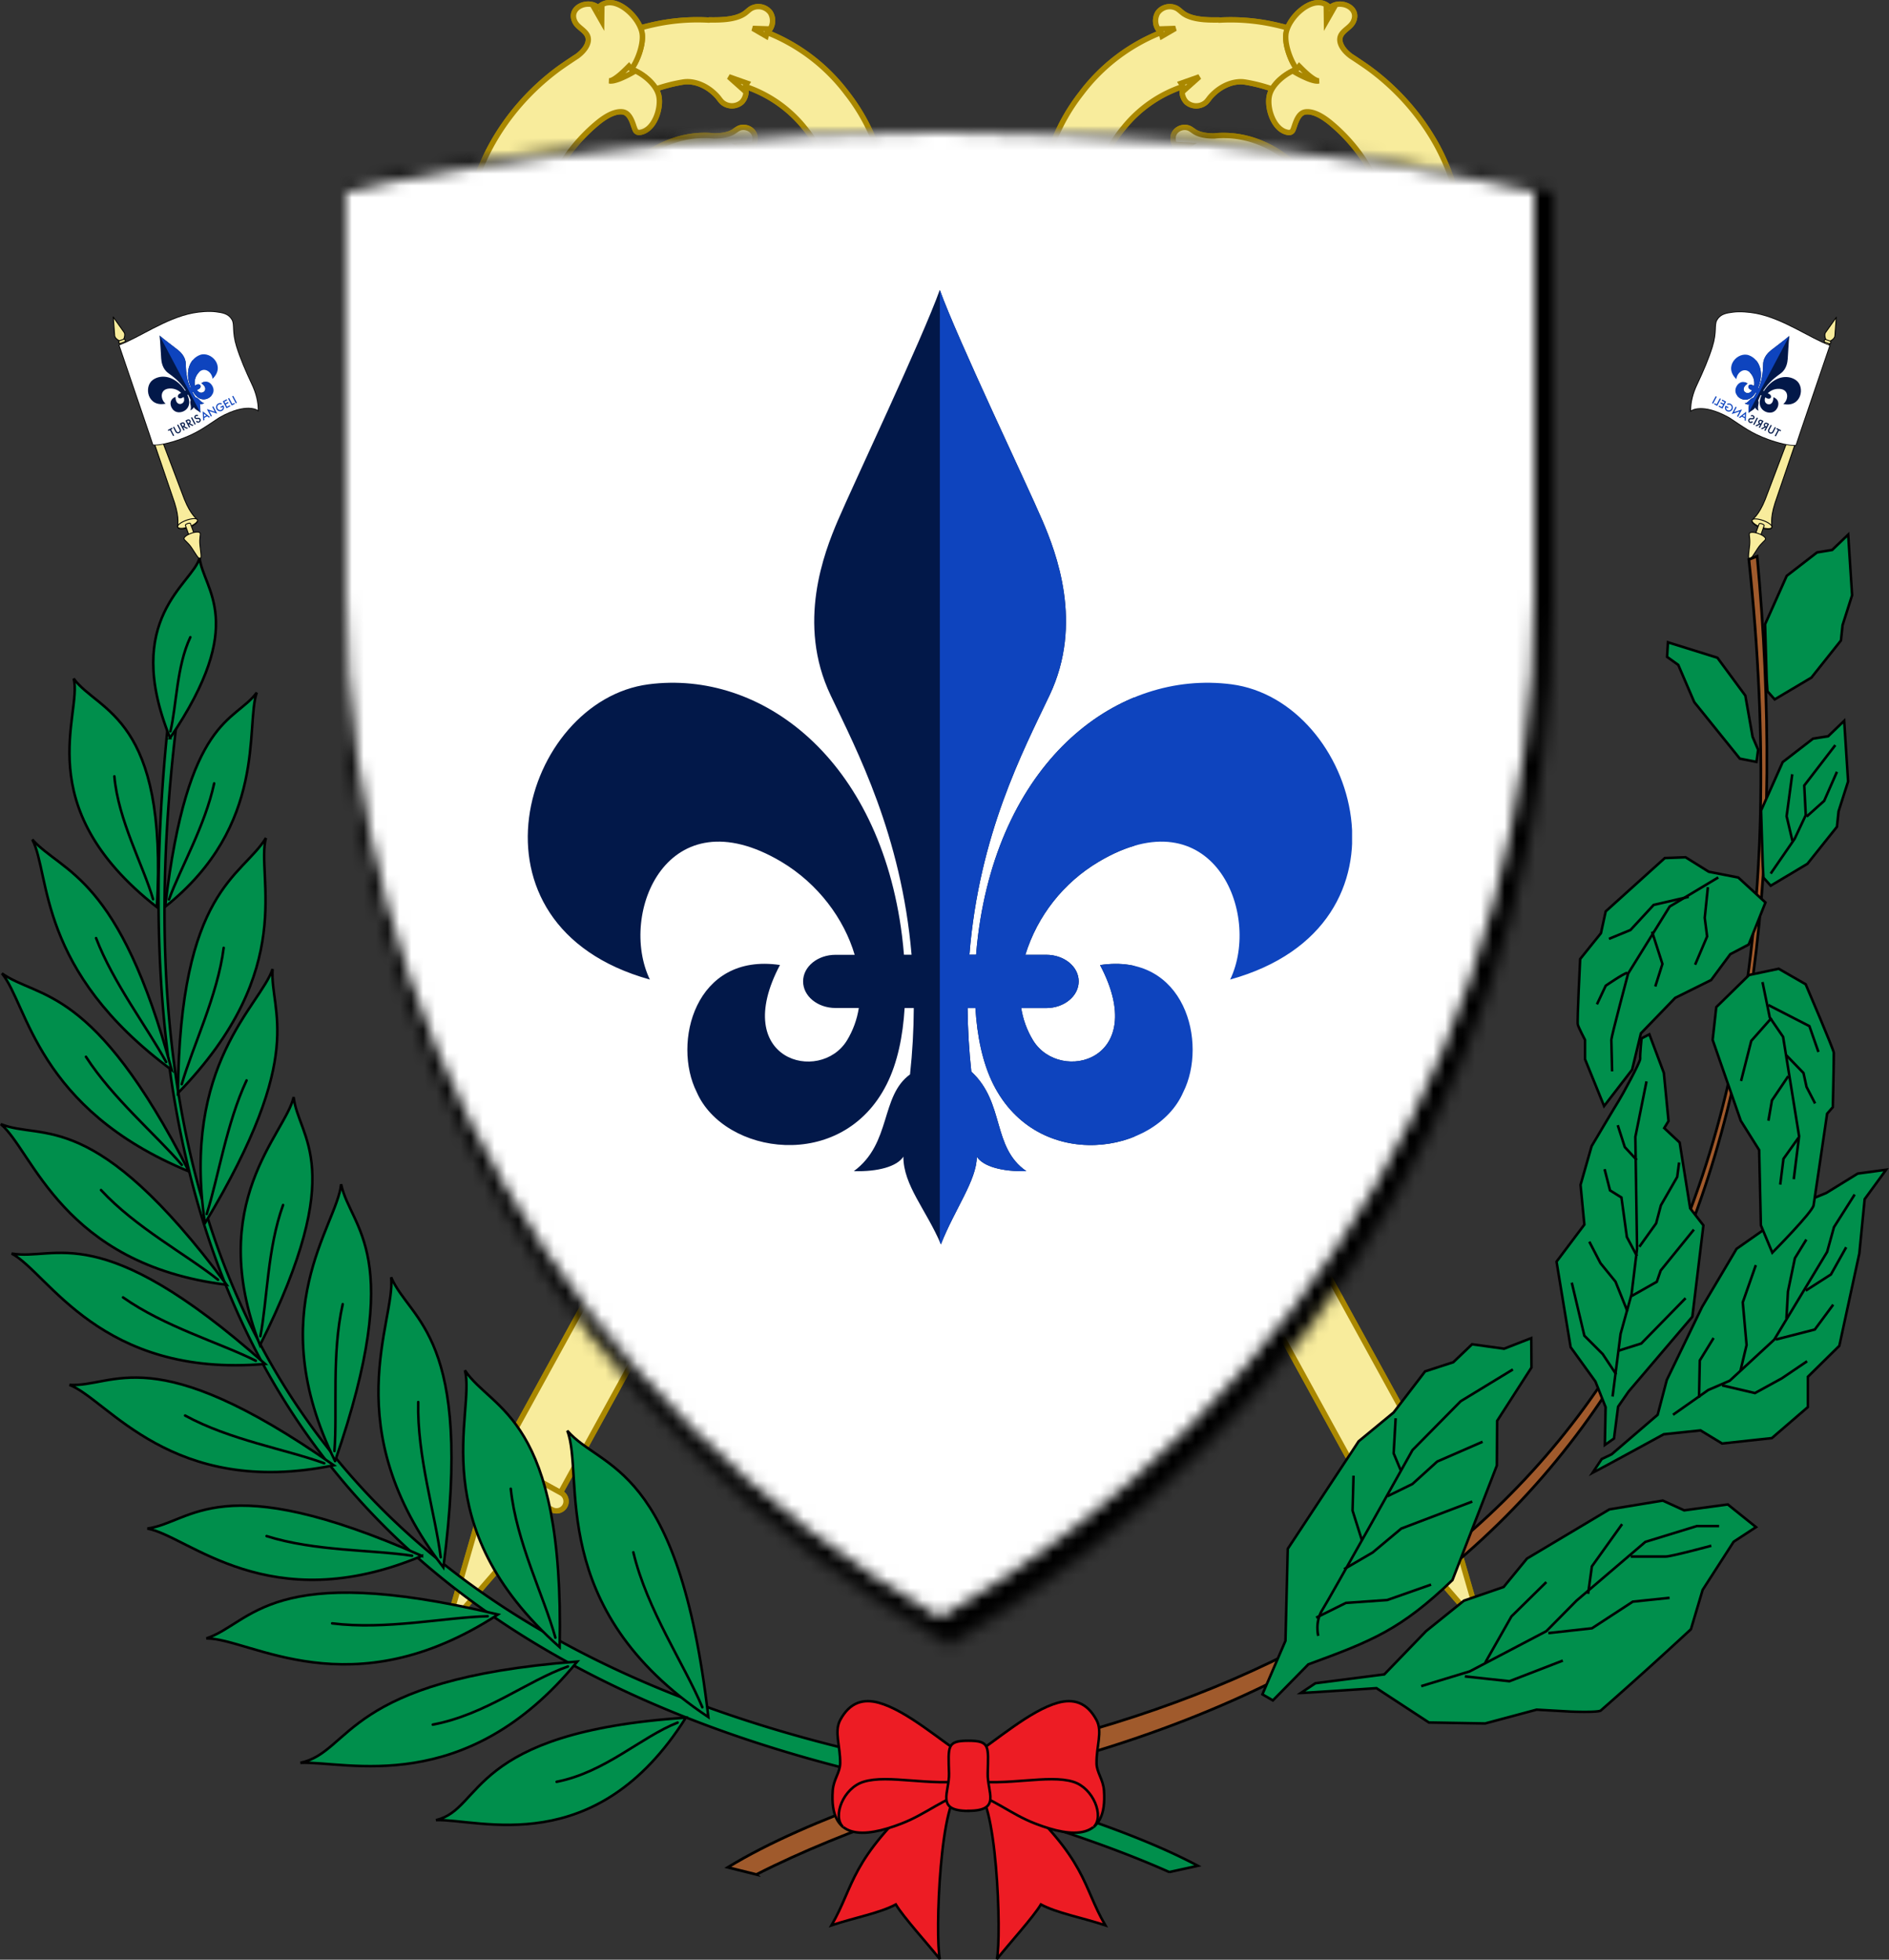 <?xml version="1.0" encoding="UTF-8" standalone="no"?><svg viewBox="-10 -10 956.67 992.49" width="956.67" height="992.49" xml:space="preserve" xmlns:xlink="http://www.w3.org/1999/xlink" xmlns="http://www.w3.org/2000/svg"><rect x="-10" y="-10" width="956.67" height="992.49" fill="#333333" stroke="none"/><defs><clipPath clipPathUnits="userSpaceOnUse" id="n"><path d="M157.17 67.24c-15.24-1.97-31.27 10.03-34.29 34.05a58.28 58.28 0 0 0-.26 2.55h-.9c1.3-16.28 7.27-27.59 10.84-35.1 4.64-9.75.88-19.35-.95-23.64-2.08-4.87-11.5-24.57-13.9-31.24-2.39 6.67-11.73 26.37-13.81 31.24-1.83 4.3-5.6 13.9-.96 23.64 3.55 7.46 9.56 18.89 10.95 35.1h-1.03a58.38 58.38 0 0 0-.26-2.55c-3.02-24.02-19.05-36.02-34.29-34.05-17.04 2.2-26.19 32.62.16 39.96-4.29-8.96 2.38-25.09 17.78-15.95 5 2.98 8.5 7.73 9.94 12.6h-2.58c-2.44 0-4.4 1.6-4.4 3.6s1.96 3.6 4.4 3.6h3.14a12 12 0 0 1-1.61 4.4c-3.65 5.91-15.88 2.69-9.06-10.22-11.53-1.71-14.6 10.58-11.27 17.2 3.67 8.46 19.67 11 25.72-1.07 1.46-2.9 2.19-6.52 2.42-10.3h1.24a86.42 86.42 0 0 1-.51 8.98c-4.05 2.94-2.47 9.3-7.6 13.09 3.23.1 5.85-.62 6.7-1.96 0 3.89 3.08 7.16 5.08 11.87 1.86-4.74 4.86-8.7 4.86-11.87.85 1.34 3.48 2.05 6.7 1.96-4.7-3.26-2.85-9.22-7.44-13.47a87.32 87.32 0 0 1-.51-8.6h1.06c.23 3.78.96 7.4 2.41 10.3 6.06 12.07 22.06 9.53 25.72 1.08 3.34-6.63.27-18.92-11.26-17.2 6.82 12.9-5.4 16.12-9.06 10.2a12 12 0 0 1-1.61-4.38h3.38c2.43 0 4.4-1.62 4.4-3.61 0-2-1.96-3.6-4.4-3.6h-2.82a22.31 22.31 0 0 1 9.94-12.6c15.4-9.14 22.06 7 17.78 15.95 26.35-7.34 17.2-37.76.16-39.96z" style="stroke-width:.34"/></clipPath><clipPath clipPathUnits="userSpaceOnUse" id="o"><path d="M157.17 67.24c-15.24-1.97-31.27 10.03-34.29 34.05a58.28 58.28 0 0 0-.26 2.55h-.9c1.3-16.28 7.27-27.59 10.84-35.1 4.64-9.75.88-19.35-.95-23.64-2.08-4.87-11.5-24.57-13.9-31.24-2.39 6.67-11.73 26.37-13.81 31.24-1.83 4.3-5.6 13.9-.96 23.64 3.55 7.46 9.56 18.89 10.95 35.1h-1.03a58.38 58.38 0 0 0-.26-2.55c-3.02-24.02-19.05-36.02-34.29-34.05-17.04 2.2-26.19 32.62.16 39.96-4.29-8.96 2.38-25.09 17.78-15.95 5 2.98 8.5 7.73 9.94 12.6h-2.58c-2.44 0-4.4 1.6-4.4 3.6s1.96 3.6 4.4 3.6h3.14a12 12 0 0 1-1.61 4.4c-3.65 5.91-15.88 2.69-9.06-10.22-11.53-1.71-14.6 10.58-11.27 17.2 3.67 8.46 19.67 11 25.72-1.07 1.46-2.9 2.19-6.52 2.42-10.3h1.24a86.42 86.42 0 0 1-.51 8.98c-4.05 2.94-2.47 9.3-7.6 13.09 3.23.1 5.85-.62 6.7-1.96 0 3.89 3.08 7.16 5.08 11.87 1.86-4.74 4.86-8.7 4.86-11.87.85 1.34 3.48 2.05 6.7 1.96-4.7-3.26-2.85-9.22-7.44-13.47a87.32 87.32 0 0 1-.51-8.6h1.06c.23 3.78.96 7.4 2.41 10.3 6.06 12.07 22.06 9.53 25.72 1.08 3.34-6.63.27-18.92-11.26-17.2 6.82 12.9-5.4 16.12-9.06 10.2a12 12 0 0 1-1.61-4.38h3.38c2.43 0 4.4-1.62 4.4-3.61 0-2-1.96-3.6-4.4-3.6h-2.82a22.31 22.31 0 0 1 9.94-12.6c15.4-9.14 22.06 7 17.78 15.95 26.35-7.34 17.2-37.76.16-39.96z" style="stroke-width:.34"/></clipPath><clipPath clipPathUnits="userSpaceOnUse" id="s"><path d="M157.17 67.24c-15.24-1.97-31.27 10.03-34.29 34.05a58.28 58.28 0 0 0-.26 2.55h-.9c1.3-16.28 7.27-27.59 10.84-35.1 4.64-9.75.88-19.35-.95-23.64-2.08-4.87-11.5-24.57-13.9-31.24-2.39 6.67-11.73 26.37-13.81 31.24-1.83 4.3-5.6 13.9-.96 23.64 3.55 7.46 9.56 18.89 10.95 35.1h-1.03a58.38 58.38 0 0 0-.26-2.55c-3.02-24.02-19.05-36.02-34.29-34.05-17.04 2.2-26.19 32.62.16 39.96-4.29-8.96 2.38-25.09 17.78-15.95 5 2.98 8.5 7.73 9.94 12.6h-2.58c-2.44 0-4.4 1.6-4.4 3.6s1.96 3.6 4.4 3.6h3.14a12 12 0 0 1-1.61 4.4c-3.65 5.91-15.88 2.69-9.06-10.22-11.53-1.71-14.6 10.58-11.27 17.2 3.67 8.46 19.67 11 25.72-1.07 1.46-2.9 2.19-6.52 2.42-10.3h1.24a86.42 86.42 0 0 1-.51 8.98c-4.05 2.94-2.47 9.3-7.6 13.09 3.23.1 5.85-.62 6.7-1.96 0 3.89 3.08 7.16 5.08 11.87 1.86-4.74 4.86-8.7 4.86-11.87.85 1.34 3.48 2.05 6.7 1.96-4.7-3.26-2.85-9.22-7.44-13.47a87.32 87.32 0 0 1-.51-8.6h1.06c.23 3.78.96 7.4 2.41 10.3 6.06 12.07 22.06 9.53 25.72 1.08 3.34-6.63.27-18.92-11.26-17.2 6.82 12.9-5.4 16.12-9.06 10.2a12 12 0 0 1-1.61-4.38h3.38c2.43 0 4.4-1.62 4.4-3.61 0-2-1.96-3.6-4.4-3.6h-2.82a22.31 22.31 0 0 1 9.94-12.6c15.4-9.14 22.06 7 17.78 15.95 26.35-7.34 17.2-37.76.16-39.96z" style="stroke-width:.34"/></clipPath><clipPath clipPathUnits="userSpaceOnUse" id="r"><path d="M157.17 67.24c-15.24-1.97-31.27 10.03-34.29 34.05a58.28 58.28 0 0 0-.26 2.55h-.9c1.3-16.28 7.27-27.59 10.84-35.1 4.64-9.75.88-19.35-.95-23.64-2.08-4.87-11.5-24.57-13.9-31.24-2.39 6.67-11.73 26.37-13.81 31.24-1.83 4.3-5.6 13.9-.96 23.64 3.55 7.46 9.56 18.89 10.95 35.1h-1.03a58.38 58.38 0 0 0-.26-2.55c-3.02-24.02-19.05-36.02-34.29-34.05-17.04 2.2-26.19 32.62.16 39.96-4.29-8.96 2.38-25.09 17.78-15.95 5 2.98 8.5 7.73 9.94 12.6h-2.58c-2.44 0-4.4 1.6-4.4 3.6s1.96 3.6 4.4 3.6h3.14a12 12 0 0 1-1.61 4.4c-3.65 5.91-15.88 2.69-9.06-10.22-11.53-1.71-14.6 10.58-11.27 17.2 3.67 8.46 19.67 11 25.72-1.07 1.46-2.9 2.19-6.52 2.42-10.3h1.24a86.42 86.42 0 0 1-.51 8.98c-4.05 2.94-2.47 9.3-7.6 13.09 3.23.1 5.85-.62 6.7-1.96 0 3.89 3.08 7.16 5.08 11.87 1.86-4.74 4.86-8.7 4.86-11.87.85 1.34 3.48 2.05 6.7 1.96-4.7-3.26-2.85-9.22-7.44-13.47a87.32 87.32 0 0 1-.51-8.6h1.06c.23 3.78.96 7.4 2.41 10.3 6.06 12.07 22.06 9.53 25.72 1.08 3.34-6.63.27-18.92-11.26-17.2 6.82 12.9-5.4 16.12-9.06 10.2a12 12 0 0 1-1.61-4.38h3.38c2.43 0 4.4-1.62 4.4-3.61 0-2-1.96-3.6-4.4-3.6h-2.82a22.31 22.31 0 0 1 9.94-12.6c15.4-9.14 22.06 7 17.78 15.95 26.35-7.34 17.2-37.76.16-39.96z" style="stroke-width:.34"/></clipPath><clipPath clipPathUnits="userSpaceOnUse" id="q"><path fill="#f2bc51" stroke="#000" stroke-miterlimit="10" stroke-width="1.33" d="M210.3 81.48c4.36-23.3 12.91-29.9 12.59-38.28-.42-10.2-7.57-15.33-15.21-20.77-8.32-5.96-21.21-11.43-30.77-14.38C137.39-4.1 88.17 3.03 58.55-1.22l-3.38 21.16-18.44 115.15-2.87 17.07c6.68 4.79 24.1 9.1 40.13 11.36 25.79 3.63 40.45.88 65.54-1.48 46.76-1.05 55.15 17.5 55.15 17.5 5.55-10.49 9.03-23.13 9.62-39.1.9-19.67 2.64-41.24 6-58.96z" style="display:inline"/></clipPath><clipPath clipPathUnits="userSpaceOnUse" id="p"><path fill="#f2bc51" stroke="#000" stroke-miterlimit="10" stroke-width="1.33" d="m57.63-2.47-3.55 22.23L35.64 134.9l-2.99 17.75.56.4c6.93 4.97 24.55 9.29 40.62 11.57 25.95 3.64 40.75.87 65.77-1.47 18.56-.42 30.96 2.28 39.13 5.62 6.12 2.5 9.89 5.37 12.1 7.58a16.56 16.56 0 0 1 2.85 3.65l.92 2.05 1.06-2c5.64-10.65 9.15-23.45 9.74-39.56.9-19.65 2.64-41.16 5.98-58.8 4.34-23.19 12.95-29.76 12.61-38.53-.44-10.82-8.03-16.19-15.67-21.63-8.41-6.02-21.48-11.57-31.09-14.54-39.7-12.2-89.07-5.08-118.52-9.3Z" style="display:inline"/></clipPath><clipPath clipPathUnits="userSpaceOnUse" id="t"><path fill="#f2bc51" stroke="#000" stroke-miterlimit="10" stroke-width="1.33" d="m57.63-2.47-3.55 22.23L35.64 134.9l-2.99 17.75.56.4c6.93 4.97 24.55 9.29 40.62 11.57 25.95 3.64 40.75.87 65.77-1.47 18.56-.42 30.96 2.28 39.13 5.62 6.12 2.5 9.89 5.37 12.1 7.58a16.56 16.56 0 0 1 2.85 3.65l.92 2.05 1.06-2c5.64-10.65 9.15-23.45 9.74-39.56.9-19.65 2.64-41.16 5.98-58.8 4.34-23.19 12.95-29.76 12.61-38.53-.44-10.82-8.03-16.19-15.67-21.63-8.41-6.02-21.48-11.57-31.09-14.54-39.7-12.2-89.07-5.08-118.52-9.3Z" style="display:inline"/></clipPath><clipPath clipPathUnits="userSpaceOnUse" id="u"><path fill="#f2bc51" stroke="#000" stroke-miterlimit="10" stroke-width="1.33" d="M210.3 81.48c4.36-23.3 12.91-29.9 12.59-38.28-.42-10.2-7.57-15.33-15.21-20.77-8.32-5.96-21.21-11.43-30.77-14.38C137.39-4.1 88.17 3.03 58.55-1.22l-3.38 21.16-18.44 115.15-2.87 17.07c6.68 4.79 24.1 9.1 40.13 11.36 25.79 3.63 40.45.88 65.54-1.48 46.76-1.05 55.15 17.5 55.15 17.5 5.55-10.49 9.03-23.13 9.62-39.1.9-19.67 2.64-41.24 6-58.96z" style="display:inline"/></clipPath><clipPath clipPathUnits="userSpaceOnUse" id="v"><path d="M157.17 67.24c-15.24-1.97-31.27 10.03-34.29 34.05a58.28 58.28 0 0 0-.26 2.55h-.9c1.3-16.28 7.27-27.59 10.84-35.1 4.64-9.75.88-19.35-.95-23.64-2.08-4.87-11.5-24.57-13.9-31.24-2.39 6.67-11.73 26.37-13.81 31.24-1.83 4.3-5.6 13.9-.96 23.64 3.55 7.46 9.56 18.89 10.95 35.1h-1.03a58.38 58.38 0 0 0-.26-2.55c-3.02-24.02-19.05-36.02-34.29-34.05-17.04 2.2-26.19 32.62.16 39.96-4.29-8.96 2.38-25.09 17.78-15.95 5 2.98 8.5 7.73 9.94 12.6h-2.58c-2.44 0-4.4 1.6-4.4 3.6s1.96 3.6 4.4 3.6h3.14a12 12 0 0 1-1.61 4.4c-3.65 5.91-15.88 2.69-9.06-10.22-11.53-1.71-14.6 10.58-11.27 17.2 3.67 8.46 19.67 11 25.72-1.07 1.46-2.9 2.19-6.52 2.42-10.3h1.24a86.42 86.42 0 0 1-.51 8.98c-4.05 2.94-2.47 9.3-7.6 13.09 3.23.1 5.85-.62 6.7-1.96 0 3.89 3.08 7.16 5.08 11.87 1.86-4.74 4.86-8.7 4.86-11.87.85 1.34 3.48 2.05 6.7 1.96-4.7-3.26-2.85-9.22-7.44-13.47a87.32 87.32 0 0 1-.51-8.6h1.06c.23 3.78.96 7.4 2.41 10.3 6.06 12.07 22.06 9.53 25.72 1.08 3.34-6.63.27-18.92-11.26-17.2 6.82 12.9-5.4 16.12-9.06 10.2a12 12 0 0 1-1.61-4.38h3.38c2.43 0 4.4-1.62 4.4-3.61 0-2-1.96-3.6-4.4-3.6h-2.82a22.31 22.31 0 0 1 9.94-12.6c15.4-9.14 22.06 7 17.78 15.95 26.35-7.34 17.2-37.76.16-39.96z" style="stroke-width:.34"/></clipPath><clipPath clipPathUnits="userSpaceOnUse" id="w"><path d="M157.17 67.24c-15.24-1.97-31.27 10.03-34.29 34.05a58.28 58.28 0 0 0-.26 2.55h-.9c1.3-16.28 7.27-27.59 10.84-35.1 4.64-9.75.88-19.35-.95-23.64-2.08-4.87-11.5-24.57-13.9-31.24-2.39 6.67-11.73 26.37-13.81 31.24-1.83 4.3-5.6 13.9-.96 23.64 3.55 7.46 9.56 18.89 10.95 35.1h-1.03a58.38 58.38 0 0 0-.26-2.55c-3.02-24.02-19.05-36.02-34.29-34.05-17.04 2.2-26.19 32.62.16 39.96-4.29-8.96 2.38-25.09 17.78-15.95 5 2.98 8.5 7.73 9.94 12.6h-2.58c-2.44 0-4.4 1.6-4.4 3.6s1.96 3.6 4.4 3.6h3.14a12 12 0 0 1-1.61 4.4c-3.65 5.91-15.88 2.69-9.06-10.22-11.53-1.71-14.6 10.58-11.27 17.2 3.67 8.46 19.67 11 25.72-1.07 1.46-2.9 2.19-6.52 2.42-10.3h1.24a86.42 86.42 0 0 1-.51 8.98c-4.05 2.94-2.47 9.3-7.6 13.09 3.23.1 5.85-.62 6.7-1.96 0 3.89 3.08 7.16 5.08 11.87 1.86-4.74 4.86-8.7 4.86-11.87.85 1.34 3.48 2.05 6.7 1.96-4.7-3.26-2.85-9.22-7.44-13.47a87.32 87.32 0 0 1-.51-8.6h1.06c.23 3.78.96 7.4 2.41 10.3 6.06 12.07 22.06 9.53 25.72 1.08 3.34-6.63.27-18.92-11.26-17.2 6.82 12.9-5.4 16.12-9.06 10.2a12 12 0 0 1-1.61-4.38h3.38c2.43 0 4.4-1.62 4.4-3.61 0-2-1.96-3.6-4.4-3.6h-2.82a22.31 22.31 0 0 1 9.94-12.6c15.4-9.14 22.06 7 17.78 15.95 26.35-7.34 17.2-37.76.16-39.96z" style="stroke-width:.34"/></clipPath><pattern patternTransform="matrix(.696 0 0 .693 423.27 425.36)" id="a" xlink:href="#b"/><pattern patternTransform="matrix(.653 0 0 .65 411.93 420)" id="b" xlink:href="#c"/><pattern patternTransform="matrix(.772 0 0 .826 -117.46 430.93)" id="c" xlink:href="#d"/><pattern id="d" patternTransform="translate(-60.65 415.98)" height="33.15" width="71.52" patternUnits="userSpaceOnUse"><g style="fill:#e9b703;fill-opacity:1"><path style="fill:#e9b703;fill-opacity:1;stroke:none" d="M-538.75 372.8h66.35v30.88h-66.35z" transform="translate(578.63 -400.19) scale(1.073)"/><path style="fill:#e9b703;fill-opacity:1;stroke:none" d="M-538.75 372.8h66.35v30.88h-66.35z" transform="translate(578.63 -400.19) scale(1.073)"/><path style="fill:#e9b703;fill-opacity:1;fill-rule:nonzero;stroke:#000;stroke-width:.401;stroke-linecap:square;stroke-linejoin:miter;marker-start:none;stroke-miterlimit:4;stroke-dasharray:none;stroke-opacity:1;display:inline" d="m-537.02 373 64 .14-.01 29.95-64.01-.14.02-29.95z" transform="translate(578.63 -400.19) scale(1.073)"/><path style="fill:#e9b703;fill-opacity:1;fill-rule:nonzero;stroke:#000;stroke-width:.3;stroke-linecap:square;stroke-linejoin:miter;marker-start:none;stroke-miterlimit:4;stroke-dasharray:none;stroke-opacity:1;display:inline" d="m-538.49 403.45.02-15.96 32.76.03-.02 15.96" transform="translate(578.63 -400.19) scale(1.073)"/><path style="fill:#e9b703;fill-opacity:1;fill-rule:nonzero;stroke:#000;stroke-width:.3;stroke-linecap:square;stroke-linejoin:miter;marker-start:none;stroke-miterlimit:4;stroke-dasharray:none;stroke-opacity:1;display:inline" d="m-505.73 403.49.02-15.9 32.95.04-.02 15.9" transform="translate(578.63 -400.19) scale(1.073)"/><path style="fill:#e9b703;fill-opacity:1;fill-rule:nonzero;stroke:#000;stroke-width:.311;stroke-linecap:square;stroke-linejoin:miter;marker-start:none;stroke-miterlimit:4;stroke-dasharray:none;stroke-opacity:1;display:inline" d="m-523.06 372.97 35.19.04-.02 15.95-35.2-.04.03-15.95z" transform="translate(578.63 -400.19) scale(1.073)"/><path style="fill:#e9b703;fill-opacity:1;fill-rule:nonzero;stroke:#000;stroke-width:.3;stroke-linecap:square;stroke-linejoin:miter;marker-start:none;stroke-miterlimit:4;stroke-dasharray:none;stroke-opacity:1;display:inline" d="m-472.56 388.98-15.96-.02.02-15.96 15.96.02" transform="translate(578.63 -400.19) scale(1.073)"/><path style="fill:#e9b703;fill-opacity:1;fill-rule:nonzero;stroke:#000;stroke-width:.303;stroke-linecap:square;stroke-linejoin:miter;marker-start:none;stroke-miterlimit:4;stroke-dasharray:none;stroke-opacity:1;display:inline" d="m-538.85 372.95 16.23.01-.02 15.96-16.23-.02" transform="translate(578.63 -400.19) scale(1.073)"/></g></pattern><pattern patternTransform="matrix(1.172 0 0 1.126 -181.69 717.86)" id="e" xlink:href="#d"/><pattern patternTransform="translate(-60.65 415.98) scale(.545)" id="f" xlink:href="#d"/><pattern patternTransform="matrix(.992 0 0 .886 -495.78 797.72)" id="i" xlink:href="#g"/><pattern patternTransform="matrix(.992 0 0 .886 357.58 645.77)" id="g" xlink:href="#h"/><pattern patternTransform="matrix(1.172 0 0 1.126 -181.69 717.86)" id="h" xlink:href="#d"/><linearGradient id="j"><stop style="stop-color:#000;stop-opacity:1" offset="0"/><stop style="stop-color:#000;stop-opacity:0" offset="1"/></linearGradient><linearGradient xlink:href="#j" id="k" x1="0" y1="62.5" x2="100" y2="62.5" gradientUnits="userSpaceOnUse"/><mask id="l" style="stroke:url(#k)"><path d="M50 0c30 0 50 5 50 5v34c0 35.73-19.06 68.14-50 86C19.06 107.14 0 74.73 0 39V5s20-5 50-5Z" clip-rule="evenodd" fill-rule="evenodd" fill="#fff" stroke="none" style="stroke:url(#k)"/></mask></defs><g style="display:inline"><g style="display:inline;stroke:none;stroke-opacity:1"><g style="display:inline;fill:#f8ec9c;fill-opacity:1;stroke:#a80;stroke-width:1;stroke-dasharray:none;stroke-opacity:1" clip-path="url(#clipPath50)" transform="scale(2.712) rotate(28.8 310.02 304.2)"><g style="fill:#f8ec9c;fill-opacity:1;stroke:#a80;stroke-width:1;stroke-dasharray:none;stroke-opacity:1"><path fill="#f3f3f3" d="M75.72 119.83c.7-.6 1.59-.93 2.31-1.5.57-.44 1.1-1.07 1.83-1.1.37-.02.73.13 1.06.29.75.36 1.57 1.43 2.24 1.92a21.55 21.55 0 0 0 7.41 9.95c1.26.84 3.88 1.24 6.5.18.39-.16.75-.4 1.15-.51a2.5 2.5 0 0 1 2.96 1.5c.35.98-.1 2.22-.94 2.85 1.55.28 3.14.44 4.74.48 2.43.07 4.75-.3 6.86-1.06a7.91 7.91 0 0 0 3.36-5.07c.09-.4.1-.84.22-1.24a2.5 2.5 0 0 1 2.9-1.6c.65.16 1.2.67 1.52 1.28a19.14 19.14 0 0 0 2.76-8.97l.01-.39v-1.19a16.36 16.36 0 0 0-.4-2.9c-.3-1.3-.78-2.53-1.39-3.68a6.7 6.7 0 0 0-4.54-1.88c-.36-.01-.71.05-1.06 0a2.1 2.1 0 0 1-1.76-2.15c.07-.87.84-1.68 1.7-1.87a14.78 14.78 0 0 0-7.04-2.07c-.98-.02-1.74.03-2.6.16-2.03.47-3.03 1.75-3.48 4.13-.07.35-.06.7-.16 1.05a2.1 2.1 0 0 1-2.39 1.4c-.93-.2-1.64-1.23-1.58-2.18a11.5 11.5 0 0 0-2.1 4.46 10.44 10.44 0 0 0-.05 4.04 8.07 8.07 0 0 0 7.83 6.7l.33-.02h.09l.21-.02.42-.03.23-.04a3.96 3.96 0 0 0 2.3-1.14 7.07 7.07 0 0 1-3.39-6.04c0-3.91 3.2-6.63 7.11-6.63 3.92 0 7.4 3.51 7.4 7.71 0 7.3-7.03 12.1-13.49 12.1-4.6 0-10.07-3.07-12.12-6.27a14.17 14.17 0 0 1-2.09-5.39 15.92 15.92 0 0 1 .11-6.06 16.4 16.4 0 0 1 2.05-5.17c-.96-.23-1.8-1.18-1.8-2.16 0-1.1.96-2.1 2.05-2.16.38-.02.75.05 1.13.08 1.2.08 2.55-.5 3.63-1.1l.2-.15a16.73 16.73 0 0 1 1.37-.82 18 18 0 0 1 5.22-1.84 20.85 20.85 0 0 1 7.32-.04c2.52.43 5 1.36 7.28 2.75l.03-.33a2.36 2.36 0 0 1 2.2-2.13c1.09-.01 2.1.93 2.17 2.02.03.38-.05.75-.07 1.13-.1 1.93 1.6 4.21 2.24 5.18l-.26-.01a21.6 21.6 0 0 1 3.98 11.04c.04.42.04.68.06 1v.22l.02.33v.53a26.45 26.45 0 0 1-2.3 10.49 24.88 24.88 0 0 1-2.91 4.89 2.5 2.5 0 0 1 1.97 2.52 2.39 2.39 0 0 1-2.37 2.1c-.4-.01-.8-.13-1.19-.2-1.72-.26-3.83.82-5.1 1.5-1.1.65-2.25 1.2-3.43 1.65-1.48.56-3.01.99-4.56 1.27-.78.12-1.52.25-2.37.3-.41.05-.87.09-1.17.1l-1.11.04c-2.55.04-5.17-.17-7.8-.66.25 1.02-.26 2.26-1.2 2.73-1.04.52-2.45.1-3.02-.92-.2-.35-.3-.74-.46-1.11-.8-1.9-3.49-3.29-4.56-3.91h.02l-.94-.54a30.6 30.6 0 0 1-12.67-14.7c-.4-.98.57-2.43 1.37-3.12z" style="fill:#f8ec9c;fill-opacity:1;stroke:#a80;stroke-width:1;stroke-dasharray:none;stroke-opacity:1"/><path stroke="#000" stroke-linejoin="round" stroke-width="1.4" d="M75.72 119.83c.7-.6 1.59-.93 2.31-1.5.57-.44 1.1-1.07 1.83-1.1.37-.02.73.13 1.06.29.75.36 1.57 1.43 2.24 1.92a21.55 21.55 0 0 0 7.41 9.95c1.26.84 3.88 1.24 6.5.18.39-.16.75-.4 1.15-.51a2.5 2.5 0 0 1 2.96 1.5c.35.98-.1 2.22-.94 2.85 1.55.28 3.14.44 4.74.48 2.43.07 4.75-.3 6.86-1.06a7.91 7.91 0 0 0 3.36-5.07c.09-.4.1-.84.22-1.24a2.5 2.5 0 0 1 2.9-1.6c.65.16 1.2.67 1.52 1.28a19.14 19.14 0 0 0 2.76-8.97l.01-.39v-1.19a16.36 16.36 0 0 0-.4-2.9c-.3-1.3-.78-2.53-1.39-3.68a6.7 6.7 0 0 0-4.54-1.88c-.36-.01-.71.05-1.06 0a2.1 2.1 0 0 1-1.76-2.15c.07-.87.84-1.68 1.7-1.87a14.78 14.78 0 0 0-7.04-2.07c-.98-.02-1.74.03-2.6.16-2.03.47-3.03 1.75-3.48 4.13-.07.35-.06.7-.16 1.05a2.1 2.1 0 0 1-2.39 1.4c-.93-.2-1.64-1.23-1.58-2.18a11.5 11.5 0 0 0-2.1 4.46 10.44 10.44 0 0 0-.05 4.04 8.07 8.07 0 0 0 7.83 6.7l.33-.02h.09l.21-.02.42-.03.23-.04a3.96 3.96 0 0 0 2.3-1.14 7.07 7.07 0 0 1-3.39-6.04c0-3.91 3.2-6.63 7.11-6.63 3.92 0 7.4 3.51 7.4 7.71 0 7.3-7.03 12.1-13.49 12.1-4.6 0-10.07-3.07-12.12-6.27a14.17 14.17 0 0 1-2.09-5.39 15.92 15.92 0 0 1 .11-6.06 16.4 16.4 0 0 1 2.05-5.17c-.96-.23-1.8-1.18-1.8-2.16 0-1.1.96-2.1 2.05-2.16.38-.02.75.05 1.13.08 1.2.08 2.55-.5 3.63-1.1l.2-.15a16.73 16.73 0 0 1 1.37-.82h0a18 18 0 0 1 5.22-1.84 20.85 20.85 0 0 1 7.32-.04c2.52.43 5 1.36 7.28 2.75l.03-.33a2.36 2.36 0 0 1 2.2-2.13c1.09-.01 2.1.93 2.17 2.02.03.38-.05.75-.07 1.13-.1 1.93 1.6 4.21 2.24 5.18l-.26-.01a21.6 21.6 0 0 1 3.98 11.04c.04.42.04.68.06 1v.22l.02.33v.53a26.45 26.45 0 0 1-2.3 10.49 24.88 24.88 0 0 1-2.91 4.89 2.5 2.5 0 0 1 1.97 2.52 2.39 2.39 0 0 1-2.37 2.1c-.4-.01-.8-.13-1.19-.2-1.72-.26-3.83.82-5.1 1.5-1.1.65-2.25 1.2-3.43 1.65-1.48.56-3.01.99-4.56 1.27-.78.12-1.52.25-2.37.3-.41.05-.87.09-1.17.1l-1.11.04c-2.55.04-5.17-.17-7.8-.66.25 1.02-.26 2.26-1.2 2.73-1.04.52-2.45.1-3.02-.92-.2-.35-.3-.74-.46-1.11-.8-1.9-3.49-3.29-4.56-3.91h.02l-.94-.54a30.6 30.6 0 0 1-12.67-14.7c-.4-.98.57-2.43 1.37-3.12z" style="fill:#f8ec9c;fill-opacity:1;fill-rule:evenodd;stroke:#a80;stroke-width:1;stroke-linecap:square;stroke-miterlimit:0;stroke-dasharray:none;stroke-opacity:1;paint-order:fill markers stroke"/></g><g style="fill:#f8ec9c;fill-opacity:1;stroke:#a80;stroke-width:1;stroke-dasharray:none;stroke-opacity:1"><path fill="#f3f3f3" d="M67.34 121c.98-.52 2.22-.22 3.24-.66 1.57-.67 1.93-3.2 1.57-5.1v-.01a35.8 35.8 0 0 1-.02-11.66 34.57 34.57 0 0 1 7.58-17.17 2.9 2.9 0 0 1-2.31-2.92 2.76 2.76 0 0 1 2.72-2.44c.47.01.92.15 1.38.22 2.35.36 5.35-1.47 6.6-2.15v.04c2.98-1.87 6.2-3.3 9.51-4.26a41.5 41.5 0 0 1 4.85-1.12c-.1-.28.08-.67.37-.61.29.06.5.3.68.54.55.73 1.04 1.51 1.45 2.33.1.21.21.44.4.57.15.09.31.12.47.16.59.13 1.17.36 1.6.8.42.42.64 1.09.43 1.65-.35.9.71 1.13.13 1.9-.47.61-.45 1.45-.51 2.23-.07.77-2.49 2.03-3.26 2.12a29.9 29.9 0 0 0-6.34 1.5h.01c-1.57.54-3.56 2.34-4.3 5.45-.1.46-.12.93-.27 1.38a2.76 2.76 0 0 1-3.23 1.71 2.9 2.9 0 0 1-1.94-2.25 23.9 23.9 0 0 0-5.98 12 29.32 29.32 0 0 0-.52 5.03c.06.93.32 1.77 1.06 2.17 1.54.83 2.4.01 3.06-.14a.83.83 0 0 1 .43.01c.16.05.28.16.4.28 1.86 1.9.57 6.06-1.25 7.62-1.68 1.44-4.2 1.26-6.33.67.56 2.1.04 4.45-1.36 6.1-2.1 2.46-7.76 2.75-8.27-1.33-2.46.28-4.67-3.23-2.05-4.65z" style="fill:#f8ec9c;fill-opacity:1;fill-rule:evenodd;stroke:#a80;stroke-width:1;stroke-linecap:square;stroke-miterlimit:0;stroke-dasharray:none;stroke-opacity:1;paint-order:fill markers stroke"/><path stroke="#000" stroke-linejoin="round" stroke-width="1.4" d="M67.34 121c.98-.52 2.22-.22 3.24-.66 1.57-.67 1.93-3.2 1.57-5.1v-.01a35.8 35.8 0 0 1-.02-11.66 34.57 34.57 0 0 1 7.58-17.17 2.9 2.9 0 0 1-2.31-2.92 2.76 2.76 0 0 1 2.72-2.44c.47.01.92.15 1.38.22 2.35.36 5.35-1.47 6.6-2.15v.04c2.98-1.87 6.2-3.3 9.51-4.26a41.5 41.5 0 0 1 4.85-1.12c-.1-.28.08-.67.37-.61.29.06.5.3.68.54.55.73 1.04 1.51 1.45 2.33.1.21.21.44.4.57.15.09.31.12.47.16.59.13 1.17.36 1.6.8.42.42.64 1.09.43 1.65-.35.9.71 1.13.13 1.9-.47.61-.45 1.45-.51 2.23-.07.77-2.49 2.03-3.26 2.12a29.9 29.9 0 0 0-6.34 1.5h.01c-1.57.54-3.56 2.34-4.3 5.45-.1.46-.12.93-.27 1.38a2.76 2.76 0 0 1-3.23 1.71 2.9 2.9 0 0 1-1.94-2.25 23.9 23.9 0 0 0-5.98 12 29.32 29.32 0 0 0-.52 5.03c.06.93.32 1.77 1.06 2.17 1.54.83 2.4.01 3.06-.14a.83.83 0 0 1 .43.01c.16.05.28.16.4.28 1.86 1.9.57 6.06-1.25 7.62-1.68 1.44-4.2 1.26-6.33.67.56 2.1.04 4.45-1.36 6.1-2.1 2.46-7.76 2.75-8.27-1.33-2.46.28-4.67-3.23-2.05-4.65z" style="fill:#f8ec9c;fill-opacity:1;stroke:#a80;stroke-width:1;stroke-dasharray:none;stroke-opacity:1"/></g><g style="fill:#f8ec9c;fill-opacity:1;stroke:#a80;stroke-width:1;stroke-dasharray:none;stroke-opacity:1"><path fill="#f3f3f3" d="M112.73 224.22c0 1.9 0-79.17.06 157.89l-6.41 29.64-6.66-29.65c-.06-231.58-.06-150.52-.06-157.88" style="fill:#f8ec9c;fill-opacity:1;stroke:#a80;stroke-width:1;stroke-dasharray:none;stroke-opacity:1"/><path stroke="#000" stroke-linejoin="round" stroke-width="1.4" d="M112.73 224.22c0 1.9 0-79.17.06 157.89l-6.41 29.64-6.66-29.65c-.06-231.58-.06-150.52-.06-157.88" style="fill:#f8ec9c;fill-opacity:1;fill-rule:evenodd;stroke:#a80;stroke-width:1;stroke-linecap:square;stroke-miterlimit:0;stroke-dasharray:none;stroke-opacity:1;paint-order:fill markers stroke"/></g><g style="fill:#f8ec9c;fill-opacity:1;stroke:#a80;stroke-width:1;stroke-dasharray:none;stroke-opacity:1"><path fill="#f3f3f3" d="M97.26 176.87c.13-1.03.29-2.12.5-3.28.2-1.64.52-4.5-.53-6.28-.24-.4-.53-.78-.71-1.2a2.76 2.76 0 0 1 1.26-3.44 2.9 2.9 0 0 1 3.52 1.02l.56-.82a30.03 30.03 0 0 1 3.44-4.02 56.73 56.73 0 0 1 5.6-4.83c1.08-1.2 3.14-3.47 3.3-5.64.03-.46 0-.93.1-1.4a2.76 2.76 0 0 1 2.98-2.1 2.9 2.9 0 0 1 2.33 2.88 133.1 133.1 0 0 0 5.13-3.81 59.67 59.67 0 0 0 5.62-4.94h0c3.36-3.85 6.19-8.68 5.86-13.57-.08-1.18-.56-2.73-1.74-3.15-.19.91-1.37 1.38-2.23 1-1.33-.6-1.5-2.9-.63-4 .82-1.07 1.93-1.48 3.7-1.3 2.46.25 4.14 2.48 4.2 2.56l.06-.44c.03-.52.09-1.04.1-1.57l.02-.4v-.2l.01-.1v.06l.01-.96c.02-1.41-.04-2.24-.1-3.31a33.75 33.75 0 0 0-2.61-11.14c-.74-1.48-2.73-3.2-5.84-3.58-.46-.06-.94-.02-1.4-.12a2.76 2.76 0 0 1-2.05-3.03 2.9 2.9 0 0 1 3-2.27h0a27.9 27.9 0 0 0-2.8-2.34 31.6 31.6 0 0 0-12.51-5.26c-1.99-.35-3.8-.31-4.92.5-1.4 1.03-.3 3.67-.44 4.33a.84.84 0 0 1-.2.38.98.98 0 0 1-.42.24c-2.52.86-5.7-2.1-6.33-4.43-.57-2.14.68-5.08 2.14-6.75-1.38-.51-4.03-2.64-4.9-4.62-1.32-2.95.87-9.69 4.78-8.38.8-2.34 4.92-2.8 5.07.17.06 1.11-.75 2.1-.8 3.2-.06 1.46 1.58 2.42 3.57 2.67.34.01 3.28.27 4.08.38 6.42.85 12.75 3.1 18.29 6.7a40.75 40.75 0 0 1 7.23 6.05 2.9 2.9 0 0 1 3.1-2.06 2.76 2.76 0 0 1 2.2 2.93c-.05.46-.23.9-.33 1.35-.56 2.32 1.48 6.75 1.48 6.75a47.6 47.6 0 0 1 5.16 16.92c.16 1.49.3 3.22.33 4.36h0a2.9 2.9 0 0 1 3.74.4 2.76 2.76 0 0 1-.2 3.65c-.33.32-.75.55-1.12.83-1.92 1.4-2.74 4.82-3.14 6.19l-.05-.02a45.08 45.08 0 0 1-7.89 17.98 67.5 67.5 0 0 1-10.44 11.14 163.2 163.2 0 0 1-6.52 5.34 2.9 2.9 0 0 1 2.24 3.02 2.76 2.76 0 0 1-2.82 2.33c-.47-.03-.91-.18-1.37-.27-2.27-.43-5.22 1.17-6.56 1.84-.84.77-1.68 1.43-2.2 2.2a15.3 15.3 0 0 0-2.44 7.5c-.08 1.2-.13 2.38-.16 3.52-.05 2.42-.02 4.62.03 6.53H96.48c.05-2.14.15-4.63.36-7.5.1-1.36.23-2.82.42-4.4z" style="fill:#f8ec9c;fill-opacity:1;fill-rule:evenodd;stroke:#a80;stroke-width:1;stroke-linecap:square;stroke-miterlimit:0;stroke-dasharray:none;stroke-opacity:1;paint-order:fill markers stroke"/><path stroke="#000" stroke-linejoin="round" stroke-width="1.4" d="M97.26 176.87c.13-1.03.29-2.12.5-3.28.2-1.64.52-4.5-.53-6.28-.24-.4-.53-.78-.71-1.2a2.76 2.76 0 0 1 1.26-3.44 2.9 2.9 0 0 1 3.52 1.02l.56-.82a30.03 30.03 0 0 1 3.44-4.02 56.73 56.73 0 0 1 5.6-4.83c1.08-1.2 3.14-3.47 3.3-5.64.03-.46 0-.93.1-1.4a2.76 2.76 0 0 1 2.98-2.1 2.9 2.9 0 0 1 2.33 2.88 133.1 133.1 0 0 0 5.13-3.81 59.67 59.67 0 0 0 5.62-4.94c3.36-3.85 6.19-8.68 5.86-13.57-.08-1.18-.56-2.73-1.74-3.15-.19.91-1.37 1.38-2.23 1-1.33-.6-1.5-2.9-.63-4 .82-1.07 1.93-1.48 3.7-1.3 2.46.25 4.14 2.48 4.2 2.56l.06-.44c.03-.52.09-1.04.1-1.57l.02-.4v-.2l.01-.1v.06l.01-.96c.02-1.41-.04-2.24-.1-3.31a33.75 33.75 0 0 0-2.61-11.14c-.74-1.48-2.73-3.2-5.84-3.58-.46-.06-.94-.02-1.4-.12a2.76 2.76 0 0 1-2.05-3.03 2.9 2.9 0 0 1 3-2.27 27.9 27.9 0 0 0-2.8-2.34 31.6 31.6 0 0 0-12.51-5.26c-1.99-.35-3.8-.31-4.92.5-1.4 1.03-.3 3.67-.44 4.33a.84.84 0 0 1-.2.38.98.98 0 0 1-.42.24c-2.52.86-5.7-2.1-6.33-4.43-.57-2.14.68-5.08 2.14-6.75-1.38-.51-4.03-2.64-4.9-4.62-1.32-2.95.87-9.69 4.78-8.38.8-2.34 4.92-2.8 5.07.17.06 1.11-.75 2.1-.8 3.2-.06 1.46 1.58 2.42 3.57 2.67.34.01 3.28.27 4.08.38 6.42.85 12.75 3.1 18.29 6.7a40.75 40.75 0 0 1 7.23 6.05 2.9 2.9 0 0 1 3.1-2.06 2.76 2.76 0 0 1 2.2 2.93c-.05.46-.23.9-.33 1.35-.56 2.32 1.48 6.75 1.48 6.75a47.6 47.6 0 0 1 5.16 16.92c.16 1.49.3 3.22.33 4.36a2.9 2.9 0 0 1 3.74.4 2.76 2.76 0 0 1-.2 3.65c-.33.32-.75.55-1.12.83-1.92 1.4-2.74 4.82-3.14 6.19l-.05-.02a45.08 45.08 0 0 1-7.89 17.98 67.5 67.5 0 0 1-10.44 11.14 163.2 163.2 0 0 1-6.52 5.34 2.9 2.9 0 0 1 2.24 3.02 2.76 2.76 0 0 1-2.82 2.33c-.47-.03-.91-.18-1.37-.27-2.27-.43-5.22 1.17-6.56 1.84-.84.77-1.68 1.43-2.2 2.2a15.3 15.3 0 0 0-2.44 7.5c-.08 1.2-.13 2.38-.16 3.52-.05 2.42-.02 4.62.03 6.53H96.48c.05-2.14.15-4.63.36-7.5.1-1.36.23-2.82.42-4.4z" style="fill:#f8ec9c;fill-opacity:1;stroke:#a80;stroke-width:1;stroke-dasharray:none;stroke-opacity:1"/></g><path fill="#000" d="m104.5 171.96.13-.66c.1-.42.26-1.03.56-1.77.3-.74.75-1.6 1.36-2.53.62-.92 1.42-1.88 2.36-2.87a46.7 46.7 0 0 1 3.24-3.02c1.2-1.01 2.5-2.05 3.87-3.12 1.35-1.07 2.78-2.15 4.2-3.3l2.15-1.73.27-.22.13-.1.11-.09.56-.4 1.1-.86a90.41 90.41 0 0 0 4.28-3.55 61.65 61.65 0 0 0 3.87-3.76 41.78 41.78 0 0 0 3.24-3.88c.97-1.29 1.78-2.58 2.44-3.83a17.36 17.36 0 0 0 2.06-6.44c.08-.81.05-1.45.03-1.89l-.06-.66-.02.67a13.83 13.83 0 0 1-1.03 4.6c-.4 1.04-.97 2.16-1.67 3.33a33.8 33.8 0 0 1-2.56 3.6 49.6 49.6 0 0 1-3.31 3.65 83.31 83.31 0 0 1-8.12 7.06l-1.09.84-.55.41-.17.13-.13.11-.26.22-2.12 1.74c-1.41 1.14-2.8 2.27-4.14 3.38a81.28 81.28 0 0 0-3.78 3.3 36.66 36.66 0 0 0-3.15 3.26 19.8 19.8 0 0 0-2.21 3.14 13 13 0 0 0-1.17 2.72c-.24.78-.31 1.42-.37 1.85l-.05.67z" style="fill:#f8ec9c;fill-opacity:1;stroke:#a80;stroke-width:1;stroke-dasharray:none;stroke-opacity:1"/><g style="fill:#f8ec9c;fill-opacity:1;stroke:#a80;stroke-width:1;stroke-dasharray:none;stroke-opacity:1"><path fill="#f3f3f3" d="M106.22 198.64a9.88 9.88 0 0 1-9.88-9.88h19.76a9.88 9.88 0 0 1-9.88 9.88z" style="fill:#f8ec9c;fill-opacity:1;fill-rule:evenodd;stroke:#a80;stroke-width:1;stroke-linecap:square;stroke-miterlimit:0;stroke-dasharray:none;stroke-opacity:1;paint-order:fill markers stroke"/><path stroke="#000" stroke-linejoin="round" stroke-width="1.4" d="M106.22 198.64a9.88 9.88 0 0 1-9.88-9.88h19.76a9.88 9.88 0 0 1-9.88 9.88z" style="fill:#f8ec9c;fill-opacity:1;stroke:#a80;stroke-width:1;stroke-dasharray:none;stroke-opacity:1"/></g><g style="fill:#f8ec9c;fill-opacity:1;stroke:#a80;stroke-width:1;stroke-dasharray:none;stroke-opacity:1"><path fill="#f3f3f3" d="M116.7 187.5H95.18a1.78 1.78 0 1 0 0 3.56h21.5a1.78 1.78 0 1 0 0-3.56z" style="fill:#f8ec9c;fill-opacity:1;fill-rule:evenodd;stroke:#a80;stroke-width:1;stroke-linecap:square;stroke-miterlimit:0;stroke-dasharray:none;stroke-opacity:1;paint-order:fill markers stroke"/><path stroke="#000" stroke-linejoin="round" stroke-width="1.4" d="M116.7 187.5H95.18a1.78 1.78 0 1 0 0 3.56h21.5a1.78 1.78 0 1 0 0-3.56z" style="fill:#f8ec9c;fill-opacity:1;stroke:#a80;stroke-width:1;stroke-dasharray:none;stroke-opacity:1"/></g><g style="fill:#f8ec9c;fill-opacity:1;stroke:#a80;stroke-width:1;stroke-dasharray:none;stroke-opacity:1"><path fill="#f3f3f3" d="M105.66 213.08a9.88 9.88 0 0 1 9.88 9.88H95.78a9.88 9.88 0 0 1 9.88-9.88z" style="fill:#f8ec9c;fill-opacity:1;stroke:#a80;stroke-width:1;stroke-dasharray:none;stroke-opacity:1"/><path stroke="#000" stroke-linejoin="round" stroke-width="1.4" d="M105.66 213.08a9.88 9.88 0 0 1 9.88 9.88H95.78a9.88 9.88 0 0 1 9.88-9.88z" style="fill:#f8ec9c;fill-opacity:1;fill-rule:evenodd;stroke:#a80;stroke-width:1;stroke-linecap:square;stroke-miterlimit:0;stroke-dasharray:none;stroke-opacity:1;paint-order:fill markers stroke"/></g><g style="fill:#f8ec9c;fill-opacity:1;stroke:#a80;stroke-width:1;stroke-dasharray:none;stroke-opacity:1"><path fill="#f3f3f3" d="M95.19 224.21h21.5a1.78 1.78 0 1 0 0-3.55H95.2a1.78 1.78 0 1 0 0 3.55z" style="fill:#f8ec9c;fill-opacity:1;fill-rule:evenodd;stroke:#a80;stroke-width:1;stroke-linecap:square;stroke-miterlimit:0;stroke-dasharray:none;stroke-opacity:1;paint-order:fill markers stroke"/><path stroke="#000" stroke-linejoin="round" stroke-width="1.4" d="M95.19 224.21h21.5a1.78 1.78 0 1 0 0-3.55H95.2a1.78 1.78 0 1 0 0 3.55z" style="fill:#f8ec9c;fill-opacity:1;fill-rule:evenodd;stroke:#a80;stroke-width:1;stroke-linecap:square;stroke-miterlimit:0;stroke-dasharray:none;stroke-opacity:1;paint-order:fill markers stroke"/></g><g style="fill:#f8ec9c;fill-opacity:1;stroke:#a80;stroke-width:1;stroke-dasharray:none;stroke-opacity:1"><path fill="#f3f3f3" d="M98.95 273.85h13.98a1.78 1.78 0 1 0 0-3.56H98.95a1.78 1.78 0 1 0 0 3.56z" style="fill:#f8ec9c;fill-opacity:1;stroke:#a80;stroke-width:1;stroke-dasharray:none;stroke-opacity:1"/><path stroke="#000" stroke-linejoin="round" stroke-width="1.4" d="M98.95 273.85h13.98a1.78 1.78 0 1 0 0-3.56H98.95a1.78 1.78 0 1 0 0 3.56z" style="fill:#f8ec9c;fill-opacity:1;fill-rule:evenodd;stroke:#a80;stroke-width:1;stroke-linecap:square;stroke-miterlimit:0;stroke-dasharray:none;stroke-opacity:1;paint-order:fill markers stroke"/></g><g style="fill:#f8ec9c;fill-opacity:1;stroke:#a80;stroke-width:1;stroke-dasharray:none;stroke-opacity:1"><path fill="#f3f3f3" d="M98.95 382.92h13.98a1.78 1.78 0 1 0 0-3.56H98.95a1.78 1.78 0 1 0 0 3.56z" style="fill:#f8ec9c;fill-opacity:1;stroke:#a80;stroke-width:1;stroke-dasharray:none;stroke-opacity:1"/><path stroke="#000" stroke-linejoin="round" stroke-width="1.4" d="M98.95 382.92h13.98a1.78 1.78 0 1 0 0-3.56H98.95a1.78 1.78 0 1 0 0 3.56z" style="fill:#f8ec9c;fill-opacity:1;fill-rule:evenodd;stroke:#a80;stroke-width:1;stroke-linecap:square;stroke-miterlimit:0;stroke-dasharray:none;stroke-opacity:1;paint-order:fill markers stroke"/></g><g style="fill:#f8ec9c;fill-opacity:1;stroke:#a80;stroke-width:1;stroke-dasharray:none;stroke-opacity:1"><path fill="#f3f3f3" d="M101.49 217.35h8.78c5.79 0 10.53-4.74 10.53-10.54v-2.58c0-5.8-4.74-10.53-10.53-10.53h-8.78c-5.8 0-10.53 4.74-10.53 10.53v2.58c0 5.8 4.74 10.54 10.53 10.54z" style="fill:#f8ec9c;fill-opacity:1;stroke:#a80;stroke-width:1;stroke-dasharray:none;stroke-opacity:1"/><path stroke="#000" stroke-linejoin="round" stroke-width="1.4" d="M101.49 217.35h8.78c5.79 0 10.53-4.74 10.53-10.54v-2.58c0-5.8-4.74-10.53-10.53-10.53h-8.78c-5.8 0-10.53 4.74-10.53 10.53v2.58c0 5.8 4.74 10.54 10.53 10.54z" style="fill:#f8ec9c;fill-opacity:1;fill-rule:evenodd;stroke:#a80;stroke-width:1;stroke-linecap:square;stroke-miterlimit:0;stroke-dasharray:none;stroke-opacity:1;paint-order:fill markers stroke"/></g><path stroke="#000" stroke-linejoin="round" stroke-width="1.4" d="M112.18 241.18H99.7m0 3.56h12.48" style="fill:#f8ec9c;fill-opacity:1;stroke:#a80;stroke-width:1;stroke-dasharray:none;stroke-opacity:1"/><path fill="#000" d="m153.8 116.54.48 3.32.92-3.23zM138.83 120.6l.97 3.15.42-3.26zM141.95 86.68l2.36 2.65-1.15-3.35zM130.31 94.06l3.1 1.3-2.3-2.45zM119.14 147.24l-2.1 2.84 3.04-1.8zM128.6 161.45l-2.35 1.8 2.9-.51zM100.6 163.65l.53 3.54.87-3.47zM97.53 140.79l-3.25-1.06 2.56 2.28zM100.25 132.7l-3.06.64 3.03.77zM118.49 98.65l1.56 2.32-.24-2.79zM93.23 104.37l1.11-2-2.07.98zM98.55 105.94l.16-2.08-1.44 1.51zM88.76 93.6l1.2-3.4-2.41 2.7zM80.2 86.9l1.48-2.46-2.46 1.46zM69.92 126.11l1.1-2.36-2.17 1.45zM104.44 67.33l1.31 2.31.04-2.65zM119.21 125.9l-.67 2.92 1.93-2.3zM123.88 132.22l-1.45 2 2.3-.89z" style="fill:#f8ec9c;fill-opacity:1;stroke:#a80;stroke-width:1;stroke-dasharray:none;stroke-opacity:1"/><g style="fill:#f8ec9c;fill-opacity:1;stroke:#a80;stroke-width:1;stroke-dasharray:none;stroke-opacity:1"><path fill="#f3f3f3" d="M121.2 204.8H90.68a1.78 1.78 0 1 0 0 3.57h30.54a1.78 1.78 0 1 0 0-3.56z" style="fill:#f8ec9c;fill-opacity:1;stroke:#a80;stroke-width:1;stroke-dasharray:none;stroke-opacity:1"/><path stroke="#000" stroke-linejoin="round" stroke-width="1.4" d="M121.2 204.8H90.68a1.78 1.78 0 1 0 0 3.57h30.54a1.78 1.78 0 1 0 0-3.56z" style="fill:#f8ec9c;fill-opacity:1;fill-rule:evenodd;stroke:#a80;stroke-width:1;stroke-linecap:square;stroke-miterlimit:0;stroke-dasharray:none;stroke-opacity:1;paint-order:fill markers stroke"/></g><path fill="#000" d="m79.64 120.56-.46-.61c-.28-.36-.66-.84-1.05-1.3-.77-.95-1.6-1.82-1.6-1.82a36.7 36.7 0 0 0 1.62 3.7l.25.69zM105.12 80.85a19.34 19.34 0 0 0 2.45-.08 8.1 8.1 0 0 0 1.65-.3c.11-.05.21-.07.3-.12l.2-.1.17-.14-.19.08-.22.04c-.09.02-.19.01-.3.02-.43.01-1-.07-1.58-.18-.57-.12-1.14-.27-1.56-.39l-.69-.2zM106.96 120.27a32.29 32.29 0 0 0 .7.07 9.7 9.7 0 0 0 2.93-.32c.2-.06.35-.12.45-.16l.17-.06h-.64a7.37 7.37 0 0 1-2.66-.62l-.4-.17-.13-.07z" style="fill:#f8ec9c;fill-opacity:1;stroke:#a80;stroke-width:1;stroke-dasharray:none;stroke-opacity:1"/></g><g style="display:inline;fill:#f8ec9c;fill-opacity:1;stroke:#a80;stroke-width:1;stroke-dasharray:none;stroke-opacity:1" clip-path="url(#clipPath50)" transform="scale(-2.712 2.712) rotate(28.8 133.69 -382.62)"><g style="fill:#f8ec9c;fill-opacity:1;stroke:#a80;stroke-width:1;stroke-dasharray:none;stroke-opacity:1"><path fill="#f3f3f3" d="M75.72 119.83c.7-.6 1.59-.93 2.31-1.5.57-.44 1.1-1.07 1.83-1.1.37-.02.73.13 1.06.29.75.36 1.57 1.43 2.24 1.92a21.55 21.55 0 0 0 7.41 9.95c1.26.84 3.88 1.24 6.5.18.39-.16.75-.4 1.15-.51a2.5 2.5 0 0 1 2.96 1.5c.35.98-.1 2.22-.94 2.85 1.55.28 3.14.44 4.74.48 2.43.07 4.75-.3 6.86-1.06a7.91 7.91 0 0 0 3.36-5.07c.09-.4.1-.84.22-1.24a2.5 2.5 0 0 1 2.9-1.6c.65.16 1.2.67 1.52 1.28a19.14 19.14 0 0 0 2.76-8.97l.01-.39v-1.19a16.36 16.36 0 0 0-.4-2.9c-.3-1.3-.78-2.53-1.39-3.68a6.7 6.7 0 0 0-4.54-1.88c-.36-.01-.71.05-1.06 0a2.1 2.1 0 0 1-1.76-2.15c.07-.87.84-1.68 1.7-1.87a14.78 14.78 0 0 0-7.04-2.07c-.98-.02-1.74.03-2.6.16-2.03.47-3.03 1.75-3.48 4.13-.07.35-.06.7-.16 1.05a2.1 2.1 0 0 1-2.39 1.4c-.93-.2-1.64-1.23-1.58-2.18a11.5 11.5 0 0 0-2.1 4.46 10.44 10.44 0 0 0-.05 4.04 8.07 8.07 0 0 0 7.83 6.7l.33-.02h.09l.21-.02.42-.03.23-.04a3.96 3.96 0 0 0 2.3-1.14 7.07 7.07 0 0 1-3.39-6.04c0-3.91 3.2-6.63 7.11-6.63 3.92 0 7.4 3.51 7.4 7.71 0 7.3-7.03 12.1-13.49 12.1-4.6 0-10.07-3.07-12.12-6.27a14.17 14.17 0 0 1-2.09-5.39 15.92 15.92 0 0 1 .11-6.06 16.4 16.4 0 0 1 2.05-5.17c-.96-.23-1.8-1.18-1.8-2.16 0-1.1.96-2.1 2.05-2.16.38-.02.75.05 1.13.08 1.2.08 2.55-.5 3.63-1.1l.2-.15a16.73 16.73 0 0 1 1.37-.82 18 18 0 0 1 5.22-1.84 20.85 20.85 0 0 1 7.32-.04c2.52.43 5 1.36 7.28 2.75l.03-.33a2.36 2.36 0 0 1 2.2-2.13c1.09-.01 2.1.93 2.17 2.02.03.38-.05.75-.07 1.13-.1 1.93 1.6 4.21 2.24 5.18l-.26-.01a21.6 21.6 0 0 1 3.98 11.04c.04.42.04.68.06 1v.22l.02.33v.53a26.45 26.45 0 0 1-2.3 10.49 24.88 24.88 0 0 1-2.91 4.89 2.5 2.5 0 0 1 1.97 2.52 2.39 2.39 0 0 1-2.37 2.1c-.4-.01-.8-.13-1.19-.2-1.72-.26-3.83.82-5.1 1.5-1.1.65-2.25 1.2-3.43 1.65-1.48.56-3.01.99-4.56 1.27-.78.12-1.52.25-2.37.3-.41.05-.87.09-1.17.1l-1.11.04c-2.55.04-5.17-.17-7.8-.66.25 1.02-.26 2.26-1.2 2.73-1.04.52-2.45.1-3.02-.92-.2-.35-.3-.74-.46-1.11-.8-1.9-3.49-3.29-4.56-3.91h.02l-.94-.54a30.6 30.6 0 0 1-12.67-14.7c-.4-.98.57-2.43 1.37-3.12z" style="fill:#f8ec9c;fill-opacity:1;stroke:#a80;stroke-width:1;stroke-dasharray:none;stroke-opacity:1"/><path stroke="#000" stroke-linejoin="round" stroke-width="1.4" d="M75.72 119.83c.7-.6 1.59-.93 2.31-1.5.57-.44 1.1-1.07 1.83-1.1.37-.02.73.13 1.06.29.75.36 1.57 1.43 2.24 1.92a21.55 21.55 0 0 0 7.41 9.95c1.26.84 3.88 1.24 6.5.18.39-.16.75-.4 1.15-.51a2.5 2.5 0 0 1 2.96 1.5c.35.98-.1 2.22-.94 2.85 1.55.28 3.14.44 4.74.48 2.43.07 4.75-.3 6.86-1.06a7.91 7.91 0 0 0 3.36-5.07c.09-.4.1-.84.22-1.24a2.5 2.5 0 0 1 2.9-1.6c.65.16 1.2.67 1.52 1.28a19.14 19.14 0 0 0 2.76-8.97l.01-.39v-1.19a16.36 16.36 0 0 0-.4-2.9c-.3-1.3-.78-2.53-1.39-3.68a6.7 6.7 0 0 0-4.54-1.88c-.36-.01-.71.05-1.06 0a2.1 2.1 0 0 1-1.76-2.15c.07-.87.84-1.68 1.7-1.87a14.78 14.78 0 0 0-7.04-2.07c-.98-.02-1.74.03-2.6.16-2.03.47-3.03 1.75-3.48 4.13-.07.35-.06.7-.16 1.05a2.1 2.1 0 0 1-2.39 1.4c-.93-.2-1.64-1.23-1.58-2.18a11.5 11.5 0 0 0-2.1 4.46 10.44 10.44 0 0 0-.05 4.04 8.07 8.07 0 0 0 7.83 6.7l.33-.02h.09l.21-.02.42-.03.23-.04a3.96 3.96 0 0 0 2.3-1.14 7.07 7.07 0 0 1-3.39-6.04c0-3.91 3.2-6.63 7.11-6.63 3.92 0 7.4 3.51 7.4 7.71 0 7.3-7.03 12.1-13.49 12.1-4.6 0-10.07-3.07-12.12-6.27a14.17 14.17 0 0 1-2.09-5.39 15.92 15.92 0 0 1 .11-6.06 16.4 16.4 0 0 1 2.05-5.17c-.96-.23-1.8-1.18-1.8-2.16 0-1.1.96-2.1 2.05-2.16.38-.02.75.05 1.13.08 1.2.08 2.55-.5 3.63-1.1l.2-.15a16.73 16.73 0 0 1 1.37-.82h0a18 18 0 0 1 5.22-1.84 20.85 20.85 0 0 1 7.32-.04c2.52.43 5 1.36 7.28 2.75l.03-.33a2.36 2.36 0 0 1 2.2-2.13c1.09-.01 2.1.93 2.17 2.02.03.38-.05.75-.07 1.13-.1 1.93 1.6 4.21 2.24 5.18l-.26-.01a21.6 21.6 0 0 1 3.98 11.04c.04.42.04.68.06 1v.22l.02.33v.53a26.45 26.45 0 0 1-2.3 10.49 24.88 24.88 0 0 1-2.91 4.89 2.5 2.5 0 0 1 1.97 2.52 2.39 2.39 0 0 1-2.37 2.1c-.4-.01-.8-.13-1.19-.2-1.72-.26-3.83.82-5.1 1.5-1.1.65-2.25 1.2-3.43 1.65-1.48.56-3.01.99-4.56 1.27-.78.12-1.52.25-2.37.3-.41.05-.87.09-1.17.1l-1.11.04c-2.55.04-5.17-.17-7.8-.66.25 1.02-.26 2.26-1.2 2.73-1.04.52-2.45.1-3.02-.92-.2-.35-.3-.74-.46-1.11-.8-1.9-3.49-3.29-4.56-3.91h.02l-.94-.54a30.6 30.6 0 0 1-12.67-14.7c-.4-.98.57-2.43 1.37-3.12z" style="fill:#f8ec9c;fill-opacity:1;fill-rule:evenodd;stroke:#a80;stroke-width:1;stroke-linecap:square;stroke-miterlimit:0;stroke-dasharray:none;stroke-opacity:1;paint-order:fill markers stroke"/></g><g style="fill:#f8ec9c;fill-opacity:1;stroke:#a80;stroke-width:1;stroke-dasharray:none;stroke-opacity:1"><path fill="#f3f3f3" d="M67.34 121c.98-.52 2.22-.22 3.24-.66 1.57-.67 1.93-3.2 1.57-5.1v-.01a35.8 35.8 0 0 1-.02-11.66 34.57 34.57 0 0 1 7.58-17.17 2.9 2.9 0 0 1-2.31-2.92 2.76 2.76 0 0 1 2.72-2.44c.47.01.92.15 1.38.22 2.35.36 5.35-1.47 6.6-2.15v.04c2.98-1.87 6.2-3.3 9.51-4.26a41.5 41.5 0 0 1 4.85-1.12c-.1-.28.08-.67.37-.61.29.06.5.3.68.54.55.73 1.04 1.51 1.45 2.33.1.21.21.44.4.57.15.09.31.12.47.16.59.13 1.17.36 1.6.8.42.42.64 1.09.43 1.65-.35.9.71 1.13.13 1.9-.47.61-.45 1.45-.51 2.23-.07.77-2.49 2.03-3.26 2.12a29.9 29.9 0 0 0-6.34 1.5h.01c-1.57.54-3.56 2.34-4.3 5.45-.1.46-.12.93-.27 1.38a2.76 2.76 0 0 1-3.23 1.71 2.9 2.9 0 0 1-1.94-2.25 23.9 23.9 0 0 0-5.98 12 29.32 29.32 0 0 0-.52 5.03c.06.93.32 1.77 1.06 2.17 1.54.83 2.4.01 3.06-.14a.83.83 0 0 1 .43.01c.16.05.28.16.4.28 1.86 1.9.57 6.06-1.25 7.62-1.68 1.44-4.2 1.26-6.33.67.56 2.1.04 4.45-1.36 6.1-2.1 2.46-7.76 2.75-8.27-1.33-2.46.28-4.67-3.23-2.05-4.65z" style="fill:#f8ec9c;fill-opacity:1;fill-rule:evenodd;stroke:#a80;stroke-width:1;stroke-linecap:square;stroke-miterlimit:0;stroke-dasharray:none;stroke-opacity:1;paint-order:fill markers stroke"/><path stroke="#000" stroke-linejoin="round" stroke-width="1.4" d="M67.34 121c.98-.52 2.22-.22 3.24-.66 1.57-.67 1.93-3.2 1.57-5.1v-.01a35.8 35.8 0 0 1-.02-11.66 34.57 34.57 0 0 1 7.58-17.17 2.9 2.9 0 0 1-2.31-2.92 2.76 2.76 0 0 1 2.72-2.44c.47.01.92.15 1.38.22 2.35.36 5.35-1.47 6.6-2.15v.04c2.98-1.87 6.2-3.3 9.51-4.26a41.5 41.5 0 0 1 4.85-1.12c-.1-.28.08-.67.37-.61.29.06.5.3.68.54.55.73 1.04 1.51 1.45 2.33.1.21.21.44.4.57.15.09.31.12.47.16.59.13 1.17.36 1.6.8.42.42.64 1.09.43 1.65-.35.9.71 1.13.13 1.9-.47.61-.45 1.45-.51 2.23-.07.77-2.49 2.03-3.26 2.12a29.9 29.9 0 0 0-6.34 1.5h.01c-1.57.54-3.56 2.34-4.3 5.45-.1.46-.12.93-.27 1.38a2.76 2.76 0 0 1-3.23 1.71 2.9 2.9 0 0 1-1.94-2.25 23.9 23.9 0 0 0-5.98 12 29.32 29.32 0 0 0-.52 5.03c.06.93.32 1.77 1.06 2.17 1.54.83 2.4.01 3.06-.14a.83.83 0 0 1 .43.01c.16.05.28.16.4.28 1.86 1.9.57 6.06-1.25 7.62-1.68 1.44-4.2 1.26-6.33.67.56 2.1.04 4.45-1.36 6.1-2.1 2.46-7.76 2.75-8.27-1.33-2.46.28-4.67-3.23-2.05-4.65z" style="fill:#f8ec9c;fill-opacity:1;stroke:#a80;stroke-width:1;stroke-dasharray:none;stroke-opacity:1"/></g><g style="fill:#f8ec9c;fill-opacity:1;stroke:#a80;stroke-width:1;stroke-dasharray:none;stroke-opacity:1"><path fill="#f3f3f3" d="M112.73 224.22c0 1.9 0-79.17.06 157.89l-6.41 29.64-6.66-29.65c-.06-231.58-.06-150.52-.06-157.88" style="fill:#f8ec9c;fill-opacity:1;stroke:#a80;stroke-width:1;stroke-dasharray:none;stroke-opacity:1"/><path stroke="#000" stroke-linejoin="round" stroke-width="1.4" d="M112.73 224.22c0 1.9 0-79.17.06 157.89l-6.41 29.64-6.66-29.65c-.06-231.58-.06-150.52-.06-157.88" style="fill:#f8ec9c;fill-opacity:1;fill-rule:evenodd;stroke:#a80;stroke-width:1;stroke-linecap:square;stroke-miterlimit:0;stroke-dasharray:none;stroke-opacity:1;paint-order:fill markers stroke"/></g><g style="fill:#f8ec9c;fill-opacity:1;stroke:#a80;stroke-width:1;stroke-dasharray:none;stroke-opacity:1"><path fill="#f3f3f3" d="M97.26 176.87c.13-1.03.29-2.12.5-3.28.2-1.64.52-4.5-.53-6.28-.24-.4-.53-.78-.71-1.2a2.76 2.76 0 0 1 1.26-3.44 2.9 2.9 0 0 1 3.52 1.02l.56-.82a30.03 30.03 0 0 1 3.44-4.02 56.73 56.73 0 0 1 5.6-4.83c1.08-1.2 3.14-3.47 3.3-5.64.03-.46 0-.93.1-1.4a2.76 2.76 0 0 1 2.98-2.1 2.9 2.9 0 0 1 2.33 2.88 133.1 133.1 0 0 0 5.13-3.81 59.67 59.67 0 0 0 5.62-4.94h0c3.36-3.85 6.19-8.68 5.86-13.57-.08-1.18-.56-2.73-1.74-3.15-.19.91-1.37 1.38-2.23 1-1.33-.6-1.5-2.9-.63-4 .82-1.07 1.93-1.48 3.7-1.3 2.46.25 4.14 2.48 4.2 2.56l.06-.44c.03-.52.09-1.04.1-1.57l.02-.4v-.2l.01-.1v.06l.01-.96c.02-1.41-.04-2.24-.1-3.31a33.75 33.75 0 0 0-2.61-11.14c-.74-1.48-2.73-3.2-5.84-3.58-.46-.06-.94-.02-1.4-.12a2.76 2.76 0 0 1-2.05-3.03 2.9 2.9 0 0 1 3-2.27h0a27.9 27.9 0 0 0-2.8-2.34 31.6 31.6 0 0 0-12.51-5.26c-1.99-.35-3.8-.31-4.92.5-1.4 1.03-.3 3.67-.44 4.33a.84.84 0 0 1-.2.38.98.98 0 0 1-.42.24c-2.52.86-5.7-2.1-6.33-4.43-.57-2.14.68-5.08 2.14-6.75-1.38-.51-4.03-2.64-4.9-4.62-1.32-2.95.87-9.69 4.78-8.38.8-2.34 4.92-2.8 5.07.17.06 1.11-.75 2.1-.8 3.2-.06 1.46 1.58 2.42 3.57 2.67.34.01 3.28.27 4.08.38 6.42.85 12.75 3.1 18.29 6.7a40.75 40.75 0 0 1 7.23 6.05 2.9 2.9 0 0 1 3.1-2.06 2.76 2.76 0 0 1 2.2 2.93c-.05.46-.23.9-.33 1.35-.56 2.32 1.48 6.75 1.48 6.75a47.6 47.6 0 0 1 5.16 16.92c.16 1.49.3 3.22.33 4.36h0a2.9 2.9 0 0 1 3.74.4 2.76 2.76 0 0 1-.2 3.65c-.33.32-.75.55-1.12.83-1.92 1.4-2.74 4.82-3.14 6.19l-.05-.02a45.08 45.08 0 0 1-7.89 17.98 67.5 67.5 0 0 1-10.44 11.14 163.2 163.2 0 0 1-6.52 5.34 2.9 2.9 0 0 1 2.24 3.02 2.76 2.76 0 0 1-2.82 2.33c-.47-.03-.91-.18-1.37-.27-2.27-.43-5.22 1.17-6.56 1.84-.84.77-1.68 1.43-2.2 2.2a15.3 15.3 0 0 0-2.44 7.5c-.08 1.2-.13 2.38-.16 3.52-.05 2.42-.02 4.62.03 6.53H96.48c.05-2.14.15-4.63.36-7.5.1-1.36.23-2.82.42-4.4z" style="fill:#f8ec9c;fill-opacity:1;fill-rule:evenodd;stroke:#a80;stroke-width:1;stroke-linecap:square;stroke-miterlimit:0;stroke-dasharray:none;stroke-opacity:1;paint-order:fill markers stroke"/><path stroke="#000" stroke-linejoin="round" stroke-width="1.4" d="M97.26 176.87c.13-1.03.29-2.12.5-3.28.2-1.64.52-4.5-.53-6.28-.24-.4-.53-.78-.71-1.2a2.76 2.76 0 0 1 1.26-3.44 2.9 2.9 0 0 1 3.52 1.02l.56-.82a30.03 30.03 0 0 1 3.44-4.02 56.73 56.73 0 0 1 5.6-4.83c1.08-1.2 3.14-3.47 3.3-5.64.03-.46 0-.93.1-1.4a2.76 2.76 0 0 1 2.98-2.1 2.9 2.9 0 0 1 2.33 2.88 133.1 133.1 0 0 0 5.13-3.81 59.67 59.67 0 0 0 5.62-4.94c3.36-3.85 6.19-8.68 5.86-13.57-.08-1.18-.56-2.73-1.74-3.15-.19.91-1.37 1.38-2.23 1-1.33-.6-1.5-2.9-.63-4 .82-1.07 1.93-1.48 3.7-1.3 2.46.25 4.14 2.48 4.2 2.56l.06-.44c.03-.52.09-1.04.1-1.57l.02-.4v-.2l.01-.1v.06l.01-.96c.02-1.41-.04-2.24-.1-3.31a33.75 33.75 0 0 0-2.61-11.14c-.74-1.48-2.73-3.2-5.84-3.58-.46-.06-.94-.02-1.4-.12a2.76 2.76 0 0 1-2.05-3.03 2.9 2.9 0 0 1 3-2.27 27.9 27.9 0 0 0-2.8-2.34 31.6 31.6 0 0 0-12.51-5.26c-1.99-.35-3.8-.31-4.92.5-1.4 1.03-.3 3.67-.44 4.33a.84.84 0 0 1-.2.38.98.98 0 0 1-.42.24c-2.52.86-5.7-2.1-6.33-4.43-.57-2.14.68-5.08 2.14-6.75-1.38-.51-4.03-2.64-4.9-4.62-1.32-2.95.87-9.69 4.78-8.38.8-2.34 4.92-2.8 5.07.17.06 1.11-.75 2.1-.8 3.2-.06 1.46 1.58 2.42 3.57 2.67.34.01 3.28.27 4.08.38 6.42.85 12.75 3.1 18.29 6.7a40.75 40.75 0 0 1 7.23 6.05 2.9 2.9 0 0 1 3.1-2.06 2.76 2.76 0 0 1 2.2 2.93c-.05.46-.23.9-.33 1.35-.56 2.32 1.48 6.75 1.48 6.75a47.6 47.6 0 0 1 5.16 16.92c.16 1.49.3 3.22.33 4.36a2.9 2.9 0 0 1 3.74.4 2.76 2.76 0 0 1-.2 3.65c-.33.32-.75.55-1.12.83-1.92 1.4-2.74 4.82-3.14 6.19l-.05-.02a45.08 45.08 0 0 1-7.89 17.98 67.5 67.5 0 0 1-10.44 11.14 163.2 163.2 0 0 1-6.52 5.34 2.9 2.9 0 0 1 2.24 3.02 2.76 2.76 0 0 1-2.82 2.33c-.47-.03-.91-.18-1.37-.27-2.27-.43-5.22 1.17-6.56 1.84-.84.77-1.68 1.43-2.2 2.2a15.3 15.3 0 0 0-2.44 7.5c-.08 1.2-.13 2.38-.16 3.52-.05 2.42-.02 4.62.03 6.53H96.48c.05-2.14.15-4.63.36-7.5.1-1.36.23-2.82.42-4.4z" style="fill:#f8ec9c;fill-opacity:1;stroke:#a80;stroke-width:1;stroke-dasharray:none;stroke-opacity:1"/></g><path fill="#000" d="m104.5 171.96.13-.66c.1-.42.26-1.03.56-1.77.3-.74.75-1.6 1.36-2.53.62-.92 1.42-1.88 2.36-2.87a46.7 46.7 0 0 1 3.24-3.02c1.2-1.01 2.5-2.05 3.87-3.12 1.35-1.07 2.78-2.15 4.2-3.3l2.15-1.73.27-.22.13-.1.11-.09.56-.4 1.1-.86a90.41 90.41 0 0 0 4.28-3.55 61.65 61.65 0 0 0 3.87-3.76 41.78 41.78 0 0 0 3.24-3.88c.97-1.29 1.78-2.58 2.44-3.83a17.36 17.36 0 0 0 2.06-6.44c.08-.81.05-1.45.03-1.89l-.06-.66-.02.67a13.83 13.83 0 0 1-1.03 4.6c-.4 1.04-.97 2.16-1.67 3.33a33.8 33.8 0 0 1-2.56 3.6 49.6 49.6 0 0 1-3.31 3.65 83.31 83.31 0 0 1-8.12 7.06l-1.09.84-.55.41-.17.13-.13.11-.26.22-2.12 1.74c-1.41 1.14-2.8 2.27-4.14 3.38a81.28 81.28 0 0 0-3.78 3.3 36.66 36.66 0 0 0-3.15 3.26 19.8 19.8 0 0 0-2.21 3.14 13 13 0 0 0-1.17 2.72c-.24.78-.31 1.42-.37 1.85l-.05.67z" style="fill:#f8ec9c;fill-opacity:1;stroke:#a80;stroke-width:1;stroke-dasharray:none;stroke-opacity:1"/><g style="fill:#f8ec9c;fill-opacity:1;stroke:#a80;stroke-width:1;stroke-dasharray:none;stroke-opacity:1"><path fill="#f3f3f3" d="M106.22 198.64a9.88 9.88 0 0 1-9.88-9.88h19.76a9.88 9.88 0 0 1-9.88 9.88z" style="fill:#f8ec9c;fill-opacity:1;fill-rule:evenodd;stroke:#a80;stroke-width:1;stroke-linecap:square;stroke-miterlimit:0;stroke-dasharray:none;stroke-opacity:1;paint-order:fill markers stroke"/><path stroke="#000" stroke-linejoin="round" stroke-width="1.4" d="M106.22 198.64a9.88 9.88 0 0 1-9.88-9.88h19.76a9.88 9.88 0 0 1-9.88 9.88z" style="fill:#f8ec9c;fill-opacity:1;stroke:#a80;stroke-width:1;stroke-dasharray:none;stroke-opacity:1"/></g><g style="fill:#f8ec9c;fill-opacity:1;stroke:#a80;stroke-width:1;stroke-dasharray:none;stroke-opacity:1"><path fill="#f3f3f3" d="M116.7 187.5H95.18a1.78 1.78 0 1 0 0 3.56h21.5a1.78 1.78 0 1 0 0-3.56z" style="fill:#f8ec9c;fill-opacity:1;fill-rule:evenodd;stroke:#a80;stroke-width:1;stroke-linecap:square;stroke-miterlimit:0;stroke-dasharray:none;stroke-opacity:1;paint-order:fill markers stroke"/><path stroke="#000" stroke-linejoin="round" stroke-width="1.4" d="M116.7 187.5H95.18a1.78 1.78 0 1 0 0 3.56h21.5a1.78 1.78 0 1 0 0-3.56z" style="fill:#f8ec9c;fill-opacity:1;stroke:#a80;stroke-width:1;stroke-dasharray:none;stroke-opacity:1"/></g><g style="fill:#f8ec9c;fill-opacity:1;stroke:#a80;stroke-width:1;stroke-dasharray:none;stroke-opacity:1"><path fill="#f3f3f3" d="M105.66 213.08a9.88 9.88 0 0 1 9.88 9.88H95.78a9.88 9.88 0 0 1 9.88-9.88z" style="fill:#f8ec9c;fill-opacity:1;stroke:#a80;stroke-width:1;stroke-dasharray:none;stroke-opacity:1"/><path stroke="#000" stroke-linejoin="round" stroke-width="1.4" d="M105.66 213.08a9.88 9.88 0 0 1 9.88 9.88H95.78a9.88 9.88 0 0 1 9.88-9.88z" style="fill:#f8ec9c;fill-opacity:1;fill-rule:evenodd;stroke:#a80;stroke-width:1;stroke-linecap:square;stroke-miterlimit:0;stroke-dasharray:none;stroke-opacity:1;paint-order:fill markers stroke"/></g><g style="fill:#f8ec9c;fill-opacity:1;stroke:#a80;stroke-width:1;stroke-dasharray:none;stroke-opacity:1"><path fill="#f3f3f3" d="M95.19 224.21h21.5a1.78 1.78 0 1 0 0-3.55H95.2a1.78 1.78 0 1 0 0 3.55z" style="fill:#f8ec9c;fill-opacity:1;fill-rule:evenodd;stroke:#a80;stroke-width:1;stroke-linecap:square;stroke-miterlimit:0;stroke-dasharray:none;stroke-opacity:1;paint-order:fill markers stroke"/><path stroke="#000" stroke-linejoin="round" stroke-width="1.4" d="M95.19 224.21h21.5a1.78 1.78 0 1 0 0-3.55H95.2a1.78 1.78 0 1 0 0 3.55z" style="fill:#f8ec9c;fill-opacity:1;fill-rule:evenodd;stroke:#a80;stroke-width:1;stroke-linecap:square;stroke-miterlimit:0;stroke-dasharray:none;stroke-opacity:1;paint-order:fill markers stroke"/></g><g style="fill:#f8ec9c;fill-opacity:1;stroke:#a80;stroke-width:1;stroke-dasharray:none;stroke-opacity:1"><path fill="#f3f3f3" d="M98.95 273.85h13.98a1.78 1.78 0 1 0 0-3.56H98.95a1.78 1.78 0 1 0 0 3.56z" style="fill:#f8ec9c;fill-opacity:1;stroke:#a80;stroke-width:1;stroke-dasharray:none;stroke-opacity:1"/><path stroke="#000" stroke-linejoin="round" stroke-width="1.4" d="M98.95 273.85h13.98a1.78 1.78 0 1 0 0-3.56H98.95a1.78 1.78 0 1 0 0 3.56z" style="fill:#f8ec9c;fill-opacity:1;fill-rule:evenodd;stroke:#a80;stroke-width:1;stroke-linecap:square;stroke-miterlimit:0;stroke-dasharray:none;stroke-opacity:1;paint-order:fill markers stroke"/></g><g style="fill:#f8ec9c;fill-opacity:1;stroke:#a80;stroke-width:1;stroke-dasharray:none;stroke-opacity:1"><path fill="#f3f3f3" d="M98.95 382.92h13.98a1.78 1.78 0 1 0 0-3.56H98.95a1.78 1.78 0 1 0 0 3.56z" style="fill:#f8ec9c;fill-opacity:1;stroke:#a80;stroke-width:1;stroke-dasharray:none;stroke-opacity:1"/><path stroke="#000" stroke-linejoin="round" stroke-width="1.4" d="M98.95 382.92h13.98a1.78 1.78 0 1 0 0-3.56H98.95a1.78 1.78 0 1 0 0 3.56z" style="fill:#f8ec9c;fill-opacity:1;fill-rule:evenodd;stroke:#a80;stroke-width:1;stroke-linecap:square;stroke-miterlimit:0;stroke-dasharray:none;stroke-opacity:1;paint-order:fill markers stroke"/></g><g style="fill:#f8ec9c;fill-opacity:1;stroke:#a80;stroke-width:1;stroke-dasharray:none;stroke-opacity:1"><path fill="#f3f3f3" d="M101.49 217.35h8.78c5.79 0 10.53-4.74 10.53-10.54v-2.58c0-5.8-4.74-10.53-10.53-10.53h-8.78c-5.8 0-10.53 4.74-10.53 10.53v2.58c0 5.8 4.74 10.54 10.53 10.54z" style="fill:#f8ec9c;fill-opacity:1;stroke:#a80;stroke-width:1;stroke-dasharray:none;stroke-opacity:1"/><path stroke="#000" stroke-linejoin="round" stroke-width="1.4" d="M101.49 217.35h8.78c5.79 0 10.53-4.74 10.53-10.54v-2.58c0-5.8-4.74-10.53-10.53-10.53h-8.78c-5.8 0-10.53 4.74-10.53 10.53v2.58c0 5.8 4.74 10.54 10.53 10.54z" style="fill:#f8ec9c;fill-opacity:1;fill-rule:evenodd;stroke:#a80;stroke-width:1;stroke-linecap:square;stroke-miterlimit:0;stroke-dasharray:none;stroke-opacity:1;paint-order:fill markers stroke"/></g><path stroke="#000" stroke-linejoin="round" stroke-width="1.4" d="M112.18 241.18H99.7m0 3.56h12.48" style="fill:#f8ec9c;fill-opacity:1;stroke:#a80;stroke-width:1;stroke-dasharray:none;stroke-opacity:1"/><path fill="#000" d="m153.8 116.54.48 3.32.92-3.23zM138.83 120.6l.97 3.15.42-3.26zM141.95 86.68l2.36 2.65-1.15-3.35zM130.31 94.06l3.1 1.3-2.3-2.45zM119.14 147.24l-2.1 2.84 3.04-1.8zM128.6 161.45l-2.35 1.8 2.9-.51zM100.6 163.65l.53 3.54.87-3.47zM97.53 140.79l-3.25-1.06 2.56 2.28zM100.25 132.7l-3.06.64 3.03.77zM118.49 98.65l1.56 2.32-.24-2.79zM93.23 104.37l1.11-2-2.07.98zM98.55 105.94l.16-2.08-1.44 1.51zM88.76 93.6l1.2-3.4-2.41 2.7zM80.2 86.9l1.48-2.46-2.46 1.46zM69.92 126.11l1.1-2.36-2.17 1.45zM104.44 67.33l1.31 2.31.04-2.65zM119.21 125.9l-.67 2.92 1.93-2.3zM123.88 132.22l-1.45 2 2.3-.89z" style="fill:#f8ec9c;fill-opacity:1;stroke:#a80;stroke-width:1;stroke-dasharray:none;stroke-opacity:1"/><g style="fill:#f8ec9c;fill-opacity:1;stroke:#a80;stroke-width:1;stroke-dasharray:none;stroke-opacity:1"><path fill="#f3f3f3" d="M121.2 204.8H90.68a1.78 1.78 0 1 0 0 3.57h30.54a1.78 1.78 0 1 0 0-3.56z" style="fill:#f8ec9c;fill-opacity:1;stroke:#a80;stroke-width:1;stroke-dasharray:none;stroke-opacity:1"/><path stroke="#000" stroke-linejoin="round" stroke-width="1.4" d="M121.2 204.8H90.68a1.78 1.78 0 1 0 0 3.57h30.54a1.78 1.78 0 1 0 0-3.56z" style="fill:#f8ec9c;fill-opacity:1;fill-rule:evenodd;stroke:#a80;stroke-width:1;stroke-linecap:square;stroke-miterlimit:0;stroke-dasharray:none;stroke-opacity:1;paint-order:fill markers stroke"/></g><path fill="#000" d="m79.64 120.56-.46-.61c-.28-.36-.66-.84-1.05-1.3-.77-.95-1.6-1.82-1.6-1.82a36.7 36.7 0 0 0 1.62 3.7l.25.69zM105.12 80.85a19.34 19.34 0 0 0 2.45-.08 8.1 8.1 0 0 0 1.65-.3c.11-.05.21-.07.3-.12l.2-.1.17-.14-.19.08-.22.04c-.09.02-.19.01-.3.02-.43.01-1-.07-1.58-.18-.57-.12-1.14-.27-1.56-.39l-.69-.2zM106.96 120.27a32.29 32.29 0 0 0 .7.07 9.7 9.7 0 0 0 2.93-.32c.2-.06.35-.12.45-.16l.17-.06h-.64a7.37 7.37 0 0 1-2.66-.62l-.4-.17-.13-.07z" style="fill:#f8ec9c;fill-opacity:1;stroke:#a80;stroke-width:1;stroke-dasharray:none;stroke-opacity:1"/></g><g mask="url(#l)" style="display:inline;fill:#000;fill-opacity:1;stroke:none;stroke-width:1.033;stroke-dasharray:none;stroke-opacity:1" transform="translate(165.12 56.84) scale(6.115)"><path style="fill:#000;fill-opacity:1;stroke:none;stroke-width:1.033;stroke-dasharray:none;stroke-opacity:1" d="M-1000-1000v2000h2000v-2000z"/></g><g style="stroke:none;stroke-width:1.033;stroke-dasharray:none;stroke-opacity:1" transform="translate(165.12 56.84) scale(6.019)"><defs style="stroke:url(#k)"><mask id="m" style="stroke:url(#k)"><path d="M50 0c30 0 50 5 50 5v34c0 35.73-19.06 68.14-50 86C19.06 107.14 0 74.73 0 39V5s20-5 50-5Z" clip-rule="evenodd" fill-rule="evenodd" fill="#fff" stroke="none" style="stroke:url(#k)"/></mask></defs><g mask="url(#m)" style="stroke:none;stroke-width:1.033;stroke-dasharray:none;stroke-opacity:1"><path fill="#bb2f2e" style="fill:#fff;fill-opacity:1;stroke:none;stroke-width:1.033;stroke-dasharray:none;stroke-opacity:1" d="M-1000-1000h2000v2000h-2000z"/></g></g><g style="display:inline;fill:#fff;stroke:none;stroke-opacity:1"><path style="opacity:1;fill:#021849;fill-opacity:1;stroke:none;stroke-width:309.421;stroke-opacity:1;paint-order:stroke fill markers" clip-path="url(#n)" d="M61.92 4.54h82.13v143.1H61.92Z" transform="translate(25.48 84.95) scale(3.742)"/><path style="opacity:1;fill:#0e44be;fill-opacity:1;stroke:none;stroke-width:255.032;stroke-opacity:1;paint-order:stroke fill markers" clip-path="url(#o)" d="M117.72 4.54h55.79v143.1h-55.8z" transform="translate(25.48 84.95) scale(3.742)"/></g></g><g style="display:inline"><path fill="#bc2e2e" stroke="#000" stroke-linejoin="round" stroke-width="3" d="m20.9 79.5 2.6 8.5 15.2-5.5-3.8-8.1c7.1-16 1.5-23.1 1.5-23.1L.8 1 .4 0v.6L0 .1l.4 1L5 62.6s.2 9 15.9 16.9z" transform="matrix(.152 0 0 .152 47.32 150.53)" style="fill:#f8ec9c;fill-opacity:1"/><path fill="#bc2e2e" stroke="#000" stroke-linejoin="round" stroke-width="3" d="M229.2 618.8c18.1-6.5 31-16.8 28.7-23-2.8-7.9-21.9-15.6-44.1-71.2L15.2 0 7.6 2.7 0 5.4l181 530.9c18.3 57 8.5 75.1 11.3 83 2.3 6.2 18.8 6 36.9-.5z" transform="matrix(.152 0 0 .152 50.86 163.03)" style="fill:#f8ec9c;fill-opacity:1"/><path d="m0 0 11.2 26.6-2.8 1z" transform="matrix(.152 0 0 .152 48.88 154.8)" style="fill:#f8ec9c;fill-opacity:1"/><path d="M0 11.8 5.4 0 8 1.6Z" transform="matrix(.152 0 0 .152 49.35 158.79)" style="fill:#f8ec9c;fill-opacity:1"/><path d="M12.7 5.6 0 2.8 1 0Z" transform="matrix(.152 0 0 .152 50.29 158.7)" style="fill:#f8ec9c;fill-opacity:1"/><path fill="#bc2e2e" stroke="#000" stroke-miterlimit="10" stroke-width="3" d="m3.09 4.89 12.7-4.6c2.4-.9 5.1.4 6 2.8.9 2.4-.4 5.1-2.8 6l-12.7 4.6a4.67 4.67 0 1 1-3.2-8.8z" transform="matrix(.152 0 0 .152 50.14 161.8)" style="fill:#f8ec9c;fill-opacity:1"/><path fill="#bc2e2e" stroke="#000" stroke-linejoin="round" stroke-width="3" d="M.24 27.84c-2.2-6.2 10.9-16 29-22.5 18.2-6.5 34.5-7.3 36.7-1.1 2.2 6.2-10.7 16.6-28.8 23.1-18.2 6.5-34.7 6.8-36.9.5z" transform="matrix(.152 0 0 .152 79.97 252.66)" style="fill:#f8ec9c;fill-opacity:1"/><path fill="#bc2e2e" stroke="#000" stroke-linejoin="round" stroke-width="3" d="M28.87 34.59c.6 1.6-2.7 4.2-7.4 5.9-4.6 1.7-8.8 1.7-9.4.1l-12-33.4c-.6-1.6 2.7-4.2 7.4-5.9 4.6-1.7 8.8-1.7 9.4-.1z" transform="matrix(.152 0 0 .152 83.87 254.95)" style="fill:#f8ec9c;fill-opacity:1"/><path fill="#bc2e2e" stroke="#000" stroke-linejoin="round" stroke-width="3" d="M54.1 88.6c5.8-2.1.8-25.5-1.1-46-2.2-23.2 2.7-33.5.8-38.9-1.8-5.1-15.3-4.9-30.1.4C8.9 9.4-1.6 17.8.2 22.9c2.1 5.7 12.8 11 25.5 29.8 11.5 17.1 22.6 38 28.4 35.9z" transform="matrix(.152 0 0 .152 83.19 259.47)" style="fill:#f8ec9c;fill-opacity:1"/><g transform="scale(.342) rotate(-27.89 1076.14 60.86)" style="display:inline;fill:#000;fill-opacity:1;stroke:none;stroke-width:24.964;stroke-dasharray:none;stroke-opacity:1;paint-order:normal" clip-path="url(#p)"><path style="fill:#000;fill-opacity:1;stroke:none;stroke-width:24.964;stroke-dasharray:none;stroke-opacity:1;paint-order:normal" d="m-48.42-33.7 15.66 234.3L349.43 224 333.77-10.27Z"/></g><g transform="scale(.342) rotate(-27.89 1076.14 60.86)" style="display:inline;opacity:1" clip-path="url(#q)"><path style="fill:#fff;stroke-width:2355.42;paint-order:stroke fill markers" d="M-47.24-32.51 332.73-9.23l15.51 232.06-379.96-23.28Z"/><path style="opacity:1;fill:#021849;fill-opacity:1;stroke-width:309.421;paint-order:stroke fill markers" clip-path="url(#r)" d="M61.92 4.54h82.13v143.1H61.92Z"/><path style="opacity:1;fill:#0e44be;fill-opacity:1;stroke-width:255.032;paint-order:stroke fill markers" clip-path="url(#s)" d="M117.72 4.54h55.79v143.1h-55.8z"/><path style="fill:#0e44be;fill-opacity:1;stroke-width:259.396;paint-order:stroke fill markers" d="M128.73 142.93v12.47h1.76v-8.17l8.52 8.88v-12.38h-1.77v8.11zm-7.03.06-5.78 12.41h1.9l1.3-2.83h5l1.22 2.83h1.93L121.7 143zm25.74.51c-1.7 0-3.14.6-4.32 1.78a5.85 5.85 0 0 0-1.78 4.3c0 1.67.58 3.09 1.75 4.27a5.69 5.69 0 0 0 4.2 1.77c1.67 0 3.05-.6 4.13-1.83a4.95 4.95 0 0 0 1.02-1.75c.2-.68.31-1.45.31-2.33v-.39h-4.82v1.66h2.9a3.12 3.12 0 0 1-1.15 2.12c-.69.58-1.47.87-2.34.87a4.17 4.17 0 0 1-2.83-1.17 4.14 4.14 0 0 1-1.4-3.21c0-1.26.42-2.31 1.26-3.15a4.18 4.18 0 0 1 3.1-1.27c1.38 0 2.55.63 3.5 1.9l1.26-1.2a7.38 7.38 0 0 0-2.23-1.8 5.92 5.92 0 0 0-2.56-.57zm7.53.23v11.67h6.44v-1.65h-4.68v-3.9h4.54v-1.66h-4.54v-2.8h4.68v-1.66zm8.75 0v11.67h5.2v-1.65h-3.44v-10.02zm6.87 0v11.67h1.76v-11.67zm-48.92 3.21 1.73 3.97h-3.55z"/><path style="fill:#021849;fill-opacity:1;stroke-width:259.396;paint-order:stroke fill markers" d="M109.92 142.93c-1 0-1.83.3-2.5.9-.67.59-1 1.32-1 2.2 0 1.3.8 2.28 2.4 2.96l1.12.47c.3.12.54.26.76.4.2.14.38.28.5.45.15.15.24.33.3.52.07.18.1.4.1.62 0 .56-.18 1.03-.54 1.4-.36.36-.82.55-1.37.55-.7 0-1.22-.25-1.59-.76-.2-.26-.34-.73-.42-1.42l-1.79.4a4.14 4.14 0 0 0 1.22 2.53c.66.6 1.5.9 2.51.9 1.07 0 1.96-.36 2.68-1.06a3.56 3.56 0 0 0 1.08-2.66c0-.8-.22-1.48-.66-2.03a4.96 4.96 0 0 0-2.08-1.4l-1.16-.48c-.85-.35-1.27-.8-1.27-1.38 0-.41.16-.75.48-1.03a1.8 1.8 0 0 1 1.22-.41c.4 0 .72.08.97.24.25.14.5.44.77.9l1.43-.84c-.76-1.31-1.81-1.97-3.16-1.97zm-46.79.23v1.66h2.69v10.02h1.76v-10.02h2.67v-1.66zm15.57 0v7.03c0 1.02-.16 1.75-.49 2.2-.48.67-1.17 1-2.07 1a2.4 2.4 0 0 1-2.06-1c-.33-.46-.5-1.2-.5-2.2v-7.03h-1.75v7.51a4.2 4.2 0 0 0 4.31 4.38 4.25 4.25 0 0 0 4.33-4.38v-7.51zm4.56 0v11.68h1.76v-4.78h.33l3.33 4.78h2.15l-3.61-4.98c.78-.17 1.4-.55 1.87-1.14.48-.6.71-1.3.71-2.13 0-1.06-.37-1.91-1.13-2.56-.69-.58-1.8-.87-3.34-.87h-2.07zm9.33 0v11.68h1.76v-4.78h.32l3.33 4.78h2.15l-3.6-4.98c.77-.17 1.4-.55 1.87-1.14.47-.6.7-1.3.7-2.13a3.2 3.2 0 0 0-1.13-2.56c-.68-.58-1.8-.87-3.34-.87zm9.32 0v11.68h1.76v-11.68Zm-16.88 1.66h.62c1.63 0 2.44.6 2.44 1.79 0 1.27-.84 1.91-2.5 1.91h-.56zm9.32 0h.63c1.62 0 2.43.6 2.43 1.79 0 1.27-.83 1.91-2.5 1.91h-.56z"/></g></g><g style="display:inline"><path fill="#bc2e2e" stroke="#000" stroke-linejoin="round" stroke-width="3" d="m20.9 79.5 2.6 8.5 15.2-5.5-3.8-8.1c7.1-16 1.5-23.1 1.5-23.1L.8 1 .4 0v.6L0 .1l.4 1L5 62.6s.2 9 15.9 16.9z" transform="matrix(-.152 0 0 .152 920.02 150.68)" style="fill:#f8ec9c;fill-opacity:1"/><path fill="#bc2e2e" stroke="#000" stroke-linejoin="round" stroke-width="3" d="M229.2 618.8c18.1-6.5 31-16.8 28.7-23-2.8-7.9-21.9-15.6-44.1-71.2L15.2 0 7.6 2.7 0 5.4l181 530.9c18.3 57 8.5 75.1 11.3 83 2.3 6.2 18.8 6 36.9-.5z" transform="matrix(-.152 0 0 .152 916.48 163.18)" style="fill:#f8ec9c;fill-opacity:1"/><path d="m0 0 11.2 26.6-2.8 1z" transform="matrix(-.152 0 0 .152 918.46 154.95)" style="fill:#f8ec9c;fill-opacity:1"/><path d="M0 11.8 5.4 0 8 1.6Z" transform="matrix(-.152 0 0 .152 918 158.94)" style="fill:#f8ec9c;fill-opacity:1"/><path d="M12.7 5.6 0 2.8 1 0Z" transform="matrix(-.152 0 0 .152 917.05 158.85)" style="fill:#f8ec9c;fill-opacity:1"/><path fill="#bc2e2e" stroke="#000" stroke-miterlimit="10" stroke-width="3" d="m3.09 4.89 12.7-4.6c2.4-.9 5.1.4 6 2.8.9 2.4-.4 5.1-2.8 6l-12.7 4.6a4.67 4.67 0 1 1-3.2-8.8z" transform="matrix(-.152 0 0 .152 917.2 161.96)" style="fill:#f8ec9c;fill-opacity:1"/><path fill="#bc2e2e" stroke="#000" stroke-linejoin="round" stroke-width="3" d="M.24 27.84c-2.2-6.2 10.9-16 29-22.5 18.2-6.5 34.5-7.3 36.7-1.1 2.2 6.2-10.7 16.6-28.8 23.1-18.2 6.5-34.7 6.8-36.9.5z" transform="matrix(-.152 0 0 .152 887.37 252.8)" style="fill:#f8ec9c;fill-opacity:1"/><path fill="#bc2e2e" stroke="#000" stroke-linejoin="round" stroke-width="3" d="M28.87 34.59c.6 1.6-2.7 4.2-7.4 5.9-4.6 1.7-8.8 1.7-9.4.1l-12-33.4c-.6-1.6 2.7-4.2 7.4-5.9 4.6-1.7 8.8-1.7 9.4-.1z" transform="matrix(-.152 0 0 .152 883.47 255.1)" style="fill:#f8ec9c;fill-opacity:1"/><path fill="#bc2e2e" stroke="#000" stroke-linejoin="round" stroke-width="3" d="M54.1 88.6c5.8-2.1.8-25.5-1.1-46-2.2-23.2 2.7-33.5.8-38.9-1.8-5.1-15.3-4.9-30.1.4C8.9 9.4-1.6 17.8.2 22.9c2.1 5.7 12.8 11 25.5 29.8 11.5 17.1 22.6 38 28.4 35.9z" transform="matrix(-.152 0 0 .152 884.16 259.61)" style="fill:#f8ec9c;fill-opacity:1"/><g transform="scale(-.342 .342) rotate(-27.89 -336.58 5754.7)" style="display:inline;fill:#000;fill-opacity:1;stroke:none;stroke-width:24.964;stroke-dasharray:none;stroke-opacity:1;paint-order:normal" clip-path="url(#t)"><path style="fill:#000;fill-opacity:1;stroke:none;stroke-width:24.964;stroke-dasharray:none;stroke-opacity:1;paint-order:normal" d="m-48.42-33.7 15.66 234.3L349.43 224 333.77-10.27Z"/></g><g transform="scale(-.342 .342) rotate(-27.89 -336.59 5754.7)" style="display:inline;opacity:1" clip-path="url(#u)"><path style="fill:#fff;stroke-width:2355.42;paint-order:stroke fill markers" d="M-47.24-32.51 332.73-9.23l15.51 232.06-379.96-23.28Z"/><path style="opacity:1;fill:#021849;fill-opacity:1;stroke-width:309.421;paint-order:stroke fill markers" clip-path="url(#v)" d="M61.92 4.54h82.13v143.1H61.92Z"/><path style="opacity:1;fill:#0e44be;fill-opacity:1;stroke-width:255.032;paint-order:stroke fill markers" clip-path="url(#w)" d="M117.72 4.54h55.79v143.1h-55.8z"/><path style="fill:#0e44be;fill-opacity:1;stroke-width:259.396;paint-order:stroke fill markers" d="M128.73 142.93v12.47h1.76v-8.17l8.52 8.88v-12.38h-1.77v8.11zm-7.03.06-5.78 12.41h1.9l1.3-2.83h5l1.22 2.83h1.93L121.7 143zm25.74.51c-1.7 0-3.14.6-4.32 1.78a5.85 5.85 0 0 0-1.78 4.3c0 1.67.58 3.09 1.75 4.27a5.69 5.69 0 0 0 4.2 1.77c1.67 0 3.05-.6 4.13-1.83a4.95 4.95 0 0 0 1.02-1.75c.2-.68.31-1.45.31-2.33v-.39h-4.82v1.66h2.9a3.12 3.12 0 0 1-1.15 2.12c-.69.58-1.47.87-2.34.87a4.17 4.17 0 0 1-2.83-1.17 4.14 4.14 0 0 1-1.4-3.21c0-1.26.42-2.31 1.26-3.15a4.18 4.18 0 0 1 3.1-1.27c1.38 0 2.55.63 3.5 1.9l1.26-1.2a7.38 7.38 0 0 0-2.23-1.8 5.92 5.92 0 0 0-2.56-.57zm7.53.23v11.67h6.44v-1.65h-4.68v-3.9h4.54v-1.66h-4.54v-2.8h4.68v-1.66zm8.75 0v11.67h5.2v-1.65h-3.44v-10.02zm6.87 0v11.67h1.76v-11.67zm-48.92 3.21 1.73 3.97h-3.55z"/><path style="fill:#021849;fill-opacity:1;stroke-width:259.396;paint-order:stroke fill markers" d="M109.92 142.93c-1 0-1.83.3-2.5.9-.67.59-1 1.32-1 2.2 0 1.3.8 2.28 2.4 2.96l1.12.47c.3.12.54.26.76.4.2.14.38.28.5.45.15.15.24.33.3.52.07.18.1.4.1.62 0 .56-.18 1.03-.54 1.4-.36.36-.82.55-1.37.55-.7 0-1.22-.25-1.59-.76-.2-.26-.34-.73-.42-1.42l-1.79.4a4.14 4.14 0 0 0 1.22 2.53c.66.6 1.5.9 2.51.9 1.07 0 1.96-.36 2.68-1.06a3.56 3.56 0 0 0 1.08-2.66c0-.8-.22-1.48-.66-2.03a4.96 4.96 0 0 0-2.08-1.4l-1.16-.48c-.85-.35-1.27-.8-1.27-1.38 0-.41.16-.75.48-1.03a1.8 1.8 0 0 1 1.22-.41c.4 0 .72.08.97.24.25.14.5.44.77.9l1.43-.84c-.76-1.31-1.81-1.97-3.16-1.97zm-46.79.23v1.66h2.69v10.02h1.76v-10.02h2.67v-1.66zm15.57 0v7.03c0 1.02-.16 1.75-.49 2.2-.48.67-1.17 1-2.07 1a2.4 2.4 0 0 1-2.06-1c-.33-.46-.5-1.2-.5-2.2v-7.03h-1.75v7.51a4.2 4.2 0 0 0 4.31 4.38 4.25 4.25 0 0 0 4.33-4.38v-7.51zm4.56 0v11.68h1.76v-4.78h.33l3.33 4.78h2.15l-3.61-4.98c.78-.17 1.4-.55 1.87-1.14.48-.6.71-1.3.71-2.13 0-1.06-.37-1.91-1.13-2.56-.69-.58-1.8-.87-3.34-.87h-2.07zm9.33 0v11.68h1.76v-4.78h.32l3.33 4.78h2.15l-3.6-4.98c.77-.17 1.4-.55 1.87-1.14.47-.6.7-1.3.7-2.13a3.2 3.2 0 0 0-1.13-2.56c-.68-.58-1.8-.87-3.34-.87zm9.32 0v11.68h1.76v-11.68Zm-16.88 1.66h.62c1.63 0 2.44.6 2.44 1.79 0 1.27-.84 1.91-2.5 1.91h-.56zm9.32 0h.63c1.62 0 2.43.6 2.43 1.79 0 1.27-.83 1.91-2.5 1.91h-.56z"/></g></g><g style="display:inline"><path d="M141.53 202.12c.4 0 7.94-.5 7.94-.5l5.5 3.56 5.9.1 5.4-1.43 3.57.2s2.75.11 3.15-.1a450 450 0 0 0 9.47-8.44l1.23-4.08 3.25-4.99 2.35-1.52-2.96-2.35-4.58.61-2.24-1.01-5.6.91-8.65 5.1-2.45 2.95-4.17 1.42-3.97 3.16-4.38 4.48-7.23.92zM127.73 220.69l3-.65c-8.63-4.54-22-8.12-36.27-11.99-46.83-11.12-79.02-40.51-70.89-106.43l-.86-.28c-5.8 54.25 12.38 93.56 70.33 108.42 12.94 3.41 25.22 6.75 34.69 10.93z" style="fill:#008f4c;stroke:#000;stroke-width:.265px;stroke-linecap:butt;stroke-linejoin:miter;stroke-opacity:1" transform="matrix(4.827 0 0 4.884 -34.38 -139.74)"/><path d="M22.9 103.1c-5.1-12.44 2.37-15.98 3.09-18.68.4 3.32 5.15 6.66-3.1 18.68Z" style="fill:#008f4c;stroke:#000;stroke-width:.265;stroke-miterlimit:4;stroke-dasharray:none" transform="matrix(4.827 0 0 4.884 -34.38 -139.74)"/><path d="M25.02 92.64c-1.45 3.04-1.44 7.09-2.09 9.76" style="fill:#008f4c;stroke:#000;stroke-width:.265;stroke-linecap:round;stroke-linejoin:round;stroke-miterlimit:4;stroke-dasharray:none" transform="matrix(4.827 0 0 4.884 -34.38 -139.74)"/><path d="M21.51 120.63c-13.59-10.51-7.77-20.08-8.73-23.7 2.59 3.5 9.91 3.85 8.73 23.7z" style="fill:#008f4c;stroke:#000;stroke-width:.265;stroke-miterlimit:4;stroke-dasharray:none" transform="matrix(4.827 0 0 4.884 -34.38 -139.74)"/><path d="M17.05 107.07c.4 4.55 3.02 9.2 4.06 12.74" style="fill:#008f4c;stroke:#000;stroke-width:.265;stroke-linecap:round;stroke-linejoin:round;stroke-miterlimit:4;stroke-dasharray:none" transform="matrix(4.827 0 0 4.884 -34.38 -139.74)"/><path d="M22.38 120.59c10.8-8.49 8.4-18.77 9.61-22.21-2.29 3.1-7.27 2.4-9.61 22.2z" style="fill:#008f4c;stroke:#000;stroke-width:.265;stroke-miterlimit:4;stroke-dasharray:none" transform="matrix(4.827 0 0 4.884 -34.38 -139.74)"/><path d="M27.52 107.8c-.98 4.45-3.49 8.67-4.74 12.03" style="fill:#008f4c;stroke:#000;stroke-width:.265;stroke-linecap:round;stroke-linejoin:round;stroke-miterlimit:4;stroke-dasharray:none" transform="matrix(4.827 0 0 4.884 -34.38 -139.74)"/><path d="M23.07 137.52c-14.2-10.38-12.7-20.24-14.63-23.9 3.2 3.5 9.12 3.69 14.63 23.9z" style="fill:#008f4c;stroke:#000;stroke-width:.265;stroke-miterlimit:4;stroke-dasharray:none" transform="matrix(4.827 0 0 4.884 -34.38 -139.74)"/><path d="M15.13 123.84c1.78 4.61 5.38 9.27 7.35 12.85" style="fill:#008f4c;stroke:#000;stroke-width:.265;stroke-linecap:round;stroke-linejoin:round;stroke-miterlimit:4;stroke-dasharray:none" transform="matrix(4.827 0 0 4.884 -34.38 -139.74)"/><path d="M23.72 139.92c12.72-12.92 8.15-22.47 9.23-26.46-2.51 4.06-9.04 5.32-9.23 26.46z" style="fill:#008f4c;stroke:#000;stroke-width:.265;stroke-miterlimit:4;stroke-dasharray:none" transform="matrix(4.827 0 0 4.884 -34.38 -139.74)"/><path d="M28.52 124.85c-.63 4.92-3.25 10.21-4.4 14.14" style="fill:#008f4c;stroke:#000;stroke-width:.265;stroke-linecap:round;stroke-linejoin:round;stroke-miterlimit:4;stroke-dasharray:none" transform="matrix(4.827 0 0 4.884 -34.38 -139.74)"/><path d="M24.9 148.05C8.86 141.52 7.97 130.74 5.25 127.5c3.88 2.7 9.58 1.08 19.63 20.55z" style="fill:#008f4c;stroke:#000;stroke-width:.265;stroke-miterlimit:4;stroke-dasharray:none" transform="matrix(4.827 0 0 4.884 -34.38 -139.74)"/><path d="M14.07 136.15c2.8 4.29 7.33 8.07 10.06 11.21" style="fill:#008f4c;stroke:#000;stroke-width:.265;stroke-linecap:round;stroke-linejoin:round;stroke-miterlimit:4;stroke-dasharray:none" transform="matrix(4.827 0 0 4.884 -34.38 -139.74)"/><path d="M26.55 153.42c-2.45-16.57 5.8-22.53 7.1-26.37-.3 4.55 3.75 8.55-7.1 26.37z" style="fill:#008f4c;stroke:#000;stroke-width:.265;stroke-miterlimit:4;stroke-dasharray:none" transform="matrix(4.827 0 0 4.884 -34.38 -139.74)"/><path d="M30.92 138.6c-2.1 4.42-2.96 10.05-4.18 13.85" style="fill:#008f4c;stroke:#000;stroke-width:.265;stroke-linecap:round;stroke-linejoin:round;stroke-miterlimit:4;stroke-dasharray:none" transform="matrix(4.827 0 0 4.884 -34.38 -139.74)"/><path d="M28.83 159.79c-17.26-2.11-20.34-13.9-23.7-16.66 4.4 1.76 9.75-1.9 23.7 16.66z" style="fill:#008f4c;stroke:#000;stroke-width:.265;stroke-miterlimit:4;stroke-dasharray:none" transform="matrix(4.827 0 0 4.884 -34.38 -139.74)"/><path d="M15.65 149.97c3.65 3.9 8.93 6.66 12.28 9.3" style="fill:#008f4c;stroke:#000;stroke-width:.265;stroke-linecap:round;stroke-linejoin:round;stroke-miterlimit:4;stroke-dasharray:none" transform="matrix(4.827 0 0 4.884 -34.38 -139.74)"/><path d="M32.33 166.06c-5.82-14.82 2.7-21.94 3.53-25.74.46 4.26 5.88 7.15-3.53 25.74z" style="fill:#008f4c;stroke:#000;stroke-width:.265;stroke-miterlimit:4;stroke-dasharray:none" transform="matrix(4.827 0 0 4.884 -34.38 -139.74)"/><path d="M34.75 151.52c-1.65 4.5-1.65 9.85-2.38 13.6" style="fill:#008f4c;stroke:#000;stroke-width:.265;stroke-linecap:round;stroke-linejoin:round;stroke-miterlimit:4;stroke-dasharray:none" transform="matrix(4.827 0 0 4.884 -34.38 -139.74)"/><path d="M32.87 168c-17.32 1.47-22.75-9.45-26.6-11.45 4.67.82 9.14-3.86 26.6 11.45z" style="fill:#008f4c;stroke:#000;stroke-width:.265;stroke-miterlimit:4;stroke-dasharray:none" transform="matrix(4.827 0 0 4.884 -34.38 -139.74)"/><path d="M17.96 161.1c4.37 3.05 10.1 4.68 13.93 6.57" style="fill:#008f4c;stroke:#000;stroke-width:.265;stroke-linecap:round;stroke-linejoin:round;stroke-miterlimit:4;stroke-dasharray:none" transform="matrix(4.827 0 0 4.884 -34.38 -139.74)"/><path d="M40.2 178.06c-7.75-15.58.23-24.42.64-28.7.98 4.62 6.92 7.15-.63 28.7z" style="fill:#008f4c;stroke:#000;stroke-width:.265;stroke-miterlimit:4;stroke-dasharray:none" transform="matrix(4.827 0 0 4.884 -34.38 -139.74)"/><path d="M41.01 161.8c-1.18 5.13-.55 11.02-.87 15.23" style="fill:#008f4c;stroke:#000;stroke-width:.265;stroke-linecap:round;stroke-linejoin:round;stroke-miterlimit:4;stroke-dasharray:none" transform="matrix(4.827 0 0 4.884 -34.38 -139.74)"/><path d="M40.08 178.51c-17.04 3.44-23.68-6.79-27.74-8.34 4.73.29 8.65-4.88 27.74 8.34z" style="fill:#008f4c;stroke:#000;stroke-width:.265;stroke-miterlimit:4;stroke-dasharray:none" transform="matrix(4.827 0 0 4.884 -34.38 -139.74)"/><path d="M24.47 173.35c4.7 2.54 10.58 3.5 14.6 4.95" style="fill:#008f4c;stroke:#000;stroke-width:.265;stroke-linecap:round;stroke-linejoin:round;stroke-miterlimit:4;stroke-dasharray:none" transform="matrix(4.827 0 0 4.884 -34.38 -139.74)"/><path d="M51.57 189.1c-11.33-14.53-4.99-25.54-5.48-30.09 2 4.6 8.67 5.92 5.48 30.09z" style="fill:#008f4c;stroke:#000;stroke-width:.265;stroke-miterlimit:4;stroke-dasharray:none" transform="matrix(4.827 0 0 4.884 -34.38 -139.74)"/><path d="M48.93 171.95c-.13 5.62 1.79 11.62 2.36 16.09" style="fill:#008f4c;stroke:#000;stroke-width:.265;stroke-linecap:round;stroke-linejoin:round;stroke-miterlimit:4;stroke-dasharray:none" transform="matrix(4.827 0 0 4.884 -34.38 -139.74)"/><path d="M49.33 187.9c-16.06 6.66-24.54-2.09-28.82-2.83 4.7-.63 7.54-6.46 28.82 2.84z" style="fill:#008f4c;stroke:#000;stroke-width:.265;stroke-miterlimit:4;stroke-dasharray:none" transform="matrix(4.827 0 0 4.884 -34.38 -139.74)"/><path d="M33.02 185.85c5.1 1.59 11.06 1.4 15.27 2.04" style="fill:#008f4c;stroke:#000;stroke-width:.265;stroke-linecap:round;stroke-linejoin:round;stroke-miterlimit:4;stroke-dasharray:none" transform="matrix(4.827 0 0 4.884 -34.38 -139.74)"/><path d="M63.77 197.37c-14.5-12.7-8.8-24.33-9.94-28.71 2.82 4.24 10.44 4.62 9.94 28.71z" style="fill:#008f4c;stroke:#000;stroke-width:.265;stroke-miterlimit:4;stroke-dasharray:none" transform="matrix(4.827 0 0 4.884 -34.38 -139.74)"/><path d="M58.64 180.94c.58 5.52 3.48 11.14 4.68 15.44" style="fill:#008f4c;stroke:#000;stroke-width:.265;stroke-linecap:round;stroke-linejoin:round;stroke-miterlimit:4;stroke-dasharray:none" transform="matrix(4.827 0 0 4.884 -34.38 -139.74)"/><path d="M79.37 204.62c-17.17-11.3-12.95-25.09-14.8-29.7 3.6 4.14 11.68 3.17 14.8 29.7z" style="fill:#008f4c;stroke:#000;stroke-width:.265;stroke-miterlimit:4;stroke-dasharray:none" transform="matrix(4.827 0 0 4.884 -34.38 -139.74)"/><path d="M71.5 187.53c1.43 5.94 5.33 11.58 7.24 16.07" style="fill:#008f4c;stroke:#000;stroke-width:.265;stroke-linecap:round;stroke-linejoin:round;stroke-miterlimit:4;stroke-dasharray:none" transform="matrix(4.827 0 0 4.884 -34.38 -139.74)"/><path d="M57.3 193.98c-15.5 9.97-26 2.44-30.6 2.48 4.77-1.55 6.64-8.17 30.6-2.48z" style="fill:#008f4c;stroke:#000;stroke-width:.265;stroke-miterlimit:4;stroke-dasharray:none" transform="matrix(4.827 0 0 4.884 -34.38 -139.74)"/><path d="M39.9 194.9c5.62.7 11.8-.62 16.32-.74" style="fill:#008f4c;stroke:#000;stroke-width:.265;stroke-linecap:round;stroke-linejoin:round;stroke-miterlimit:4;stroke-dasharray:none" transform="matrix(4.827 0 0 4.884 -34.38 -139.74)"/><path d="M65.62 198.86c-11.76 14.2-24.2 10.3-29.05 10.5 5.43-1.14 4.49-8.66 29.05-10.5z" style="fill:#008f4c;stroke:#000;stroke-width:.265;stroke-miterlimit:4;stroke-dasharray:none" transform="matrix(4.827 0 0 4.884 -34.38 -139.74)"/><path d="M50.46 205.4c5.57-1.04 9.9-4.55 14.18-6.03" style="fill:#008f4c;stroke:#000;stroke-width:.265;stroke-linecap:round;stroke-linejoin:round;stroke-miterlimit:4;stroke-dasharray:none" transform="matrix(4.827 0 0 4.884 -34.38 -139.74)"/><path d="M77.01 204.68c-9.47 14.85-21.66 10.48-26.22 10.62 5-1.12 3.24-9.12 26.22-10.62z" style="fill:#008f4c;stroke:#000;stroke-width:.265;stroke-miterlimit:4;stroke-dasharray:none" transform="matrix(4.827 0 0 4.884 -34.38 -139.74)"/><path d="M63.45 211.33c5.14-1 8.83-4.64 12.7-6.14" style="fill:#008f4c;stroke:#000;stroke-width:.265;stroke-linecap:round;stroke-linejoin:round;stroke-miterlimit:4;stroke-dasharray:none" transform="matrix(4.827 0 0 4.884 -34.38 -139.74)"/><path d="m84.41 220.94-3-.74c8.63-5.2 22-9.3 36.26-13.73 46.82-12.73 79-46.4 70.87-121.9l.87-.32c5.8 62.13-12.39 107.16-70.32 124.18-12.94 3.91-25.21 7.73-34.68 12.51z" style="fill:#a05a2c;stroke:#000;stroke-width:.283px;stroke-linecap:butt;stroke-linejoin:miter;stroke-opacity:1" transform="matrix(4.827 0 0 4.884 -34.38 -139.74)"/><path d="M172.13 179.3c.8-.4 7.48-4.01 7.48-4.01l3.86-.4 2.26 1.36 5.22-.56 3.78-3.22v-3.14l3.3-3.21 2.1-9.58.56-5.63 2.25-3.05-2.98.4-3.3 2.01-2.57 1.05-6.84 4.74-3.62 6.03-3.7 7.57-.96 3.61-4.83 4.1-1.04.49z" style="fill:#008f4c;stroke:#000;stroke-width:.265px;stroke-linecap:butt;stroke-linejoin:miter;stroke-opacity:1" transform="matrix(4.827 0 0 4.884 -34.38 -139.74)"/><path d="m199.64 150.43-2.17 3.38-.72 2.57-5.55 9.1-4.67 4.26-2.25.96-3.7 2.57" style="fill:none;stroke:#000;stroke-width:.265px;stroke-linecap:butt;stroke-linejoin:miter;stroke-opacity:1" transform="matrix(4.827 0 0 4.884 -34.38 -139.74)"/><path d="m189.27 157.75-1.37 3.86.4 4.43-.64 2.65M191.36 165.47l4.1-1.04 1.93-2.58M192.48 163.3l.16-2.81.73-3.46 1.2-1.93M194.5 160.4l2.65-1.68 1.6-2.82M183.31 171.5l.08-3.86 1.45-2.33M185.73 170.22l3.45.8 2.82-1.53 2.65-1.77" style="fill:none;stroke:#000;stroke-width:.265px;stroke-linecap:butt;stroke-linejoin:miter;stroke-opacity:1" transform="matrix(4.827 0 0 4.884 -34.38 -139.74)"/><path d="m137.5 202.26 2.42-5.55.24-9.54 7.44-11.15 3.67-2.99 3.3-4.26 2.96-.95 1.97-1.86 3.36.46 2.85-1.1.02 3.05-3.6 5.53-.03 4.63-4.66 11.88c-5.45 5.16-8.4 6.3-15.12 8.74l-3.72 3.74z" style="fill:#008f4c;stroke:#000;stroke-width:.265px;stroke-linecap:butt;stroke-linejoin:miter;stroke-opacity:1" transform="matrix(4.827 0 0 4.884 -34.38 -139.74)"/><path d="M143.36 196.2s-.38-1.44.43-2.7c.81-1.27 9.46-16.57 9.46-16.57l5.05-5.06 5.48-3.3M151.48 173.63l-.21 3.64.73 1.73" style="fill:none;stroke:#000;stroke-width:.265px;stroke-linecap:butt;stroke-linejoin:miter;stroke-opacity:1" transform="matrix(4.827 0 0 4.884 -34.38 -139.74)"/><path d="m147.06 179.58-.1 3.63.98 3.07M159.52 182.27l-7.45 2.8-3 2.48-3 1.73M155.2 190.88l-4.6 1.6-4.34.3-3.12 1.53M160.6 176.07l-4.76 2.05-2.6 2.33-2.63 1.27" style="fill:none;stroke:#000;stroke-width:.265px;stroke-linecap:butt;stroke-linejoin:miter;stroke-opacity:1" transform="matrix(4.827 0 0 4.884 -34.38 -139.74)"/><path d="m187.59 105.23-4.78-5.86-1.68-3.86-1.17-.83.09-1.51 5.19 1.6 2.93 3.93.76 4.27.58 1.34-.17 1.26zM190 116.31l-.18-5.7 2.27-5.02 3.18-2.43 1.59-.25 1.68-1.6.41 6.29-1 3.1-.17 1.6-3.1 3.84-3.85 2.27-.76-.84z" style="fill:#008f4c;stroke:#000;stroke-width:.265px;stroke-linecap:butt;stroke-linejoin:miter;stroke-opacity:1" transform="matrix(4.827 0 0 4.884 -34.38 -139.74)"/><path d="m190.41 97-.17-5.7 2.27-5.02 3.18-2.43 1.59-.26 1.68-1.59.41 6.29-1 3.1-.17 1.59-3.1 3.85-3.85 2.26-.76-.84z" style="display:inline;fill:#008f4c;stroke:#000;stroke-width:.265px;stroke-linecap:butt;stroke-linejoin:miter;stroke-opacity:1" transform="matrix(4.827 0 0 4.884 -34.38 -139.74)"/><path d="m197.61 103.83-3.26 4.19.16 3.07-1.17 2.46-2.51 3.6M194.6 111.24l1.84-1.63 1.34-3.01" style="fill:none;stroke:#000;stroke-width:.265px;stroke-linecap:butt;stroke-linejoin:miter;stroke-opacity:1" transform="matrix(4.827 0 0 4.884 -34.38 -139.74)"/><path d="m193.09 106.85-.59 4.35.61 2.57" style="fill:none;stroke:#000;stroke-width:.265px;stroke-linecap:butt;stroke-linejoin:miter;stroke-opacity:1" transform="matrix(4.827 0 0 4.884 -34.38 -139.74)"/><path d="m190.28 120.15-1.76 4.36-1.93 1-2.01 2.68-3.77 1.85-3.6 3.68-.92 3.77-2.94 3.77-2-4.86v-2s-.68-1.27-.76-1.6c-.08-.34.25-6.79.25-6.79l2.18-2.68.5-2.26 6.2-5.53 2.18-.08 2.43 1.5 3.1.6z" style="fill:#008f4c;stroke:#000;stroke-width:.265px;stroke-linecap:butt;stroke-linejoin:miter;stroke-opacity:1" transform="matrix(4.827 0 0 4.884 -34.38 -139.74)"/><path d="m185.33 117.55-5.1 3.02-4.36 6.95s-1.76 6.54-1.76 6.87l.08 3.27M175.78 127.44c-.41.08-2.26 1.34-2.26 1.34l-.92 1.93" style="fill:none;stroke:#000;stroke-width:.265px;stroke-linecap:butt;stroke-linejoin:miter;stroke-opacity:1" transform="matrix(4.827 0 0 4.884 -34.38 -139.74)"/><path d="m178.38 123.17 1.09 3.35-.75 2.34M182.23 119.56l-3.68.84-2.43 2.6-2.26.92M184.24 118.56l-.33 3.18.25 1.93-1.26 2.93" style="fill:none;stroke:#000;stroke-width:.265px;stroke-linecap:butt;stroke-linejoin:miter;stroke-opacity:1" transform="matrix(4.827 0 0 4.884 -34.38 -139.74)"/><path d="m188.56 127.67-3.44 3.33-.38 3.4 2.95 8.38 1.93 3.04.18 7.8 1.2 2.84s4.2-4.18 4.33-4.91c.12-.73 1.42-9.5 1.42-9.5l.6-.68s.12-5.32.1-5.64c-.01-.32-2.95-7.1-2.95-7.1l-2.83-1.61z" style="fill:#008f4c;stroke:#000;stroke-width:.265px;stroke-linecap:butt;stroke-linejoin:miter;stroke-opacity:1" transform="matrix(4.827 0 0 4.884 -34.38 -139.74)"/><path d="m189.97 128.4.76 3.66 1.4 2.02 1.68 10.3-.56 4.46" style="fill:none;stroke:#000;stroke-width:.265px;stroke-linecap:butt;stroke-linejoin:miter;stroke-opacity:1" transform="matrix(4.827 0 0 4.884 -34.38 -139.74)"/><path d="m190.92 132.12-2.13 2.38-1.07 4.16M190.58 130.78l4.31 2.19.95 2.68M192.48 136l1.79 1.83.32 1.44.9 1.72" style="fill:none;stroke:#000;stroke-width:.265px;stroke-linecap:butt;stroke-linejoin:miter;stroke-opacity:1" transform="matrix(4.827 0 0 4.884 -34.38 -139.74)"/><path d="m192.67 138.16-1.71 2.51-.37 2.11" style="fill:#008f4c;stroke:#000;stroke-width:.265px;stroke-linecap:butt;stroke-linejoin:miter;stroke-opacity:1" transform="matrix(4.827 0 0 4.884 -34.38 -139.74)"/><path d="m193.74 144.55-1.57 2.18-.34 2.67" style="fill:none;stroke:#000;stroke-width:.265px;stroke-linecap:butt;stroke-linejoin:miter;stroke-opacity:1" transform="matrix(4.827 0 0 4.884 -34.38 -139.74)"/><path d="m173.43 176.4.08-3.92-1.07-2.66-2.6-3.56-1.48-8.87 2.92-3.84-.4-4.12 1.16-4.01s2.54-4.24 2.84-4.7c.3-.46 2.29-4.04 2.26-4.38-.04-.34.14-2.1.14-2.1l.82-.42 1.52 4 .49 4.99-.45.73 1.62 1.5 1.1 6.82 1.39 1.77-1.16 9.47-6.69 7.76-1.1 1.57-.43 3.3z" style="fill:#008f4c;stroke:#000;stroke-width:.265px;stroke-linecap:butt;stroke-linejoin:miter;stroke-opacity:1" transform="matrix(4.827 0 0 4.884 -34.38 -139.74)"/><path d="m177.8 138.7-1.17 5.75.18 11.6-.58 4.73-1.15 4.1-.84 6.5" style="fill:none;stroke:#000;stroke-width:.265px;stroke-linecap:butt;stroke-linejoin:miter;stroke-opacity:1" transform="matrix(4.827 0 0 4.884 -34.38 -139.74)"/><path d="m171.8 155.32 1.17 2.23 1.58 1.92 1.25 3.08M177.05 155.85l1.76-2.43.5-1.87 1.71-2.94.2-1.5M174.78 143.24l.74 2.27 1.26 1.35M173.4 147.8l.57 2.2 1.2.74.57 4.1 1.06 1.98M182.77 154.07l-3.48 4.24-.41 1.17-2.63 1.47M169.96 159.57l1.32 5.5 1.92 1.9 1.42 2.11M181.9 161.18l-4.65 4.7-2.44.76" style="fill:none;stroke:#000;stroke-width:.265px;stroke-linecap:butt;stroke-linejoin:miter;stroke-opacity:1" transform="matrix(4.827 0 0 4.884 -34.38 -139.74)"/><path d="M111.32 212.53c7.85 6.95 7.25 9.53 9.7 13.68-2.52-.82-5.05-1.26-6.76-2.16-.8 1.32-3.36 4.1-4.62 5.67.52-2.31 0-17.46-2.35-17.53M101.98 212.53c-7.84 6.95-7.25 9.53-9.69 13.68 2.52-.82 5.04-1.26 6.75-2.16.8 1.32 3.36 4.1 4.62 5.67-.52-2.31 0-17.46 2.35-17.53" style="fill:#ed1c24;fill-opacity:1;fill-rule:evenodd;stroke:#000;stroke-width:.265;stroke-linecap:butt;stroke-linejoin:miter;stroke-miterlimit:4;stroke-dasharray:none;stroke-opacity:1" transform="matrix(4.827 0 0 4.884 -34.38 -139.74)"/><path d="M106.63 212.38c-2.52.58-4.34 2.28-7.04 3.3-3.87 1.47-7.56 1.77-7.17-3.45.09-1.17.76-1.85.78-2.8.03-1.79-.65-3.3 0-4.5 1.02-1.88 2.45-2.23 4.05-1.8 2.98.82 6.55 4 9.23 5.67" style="fill:#ed1c24;fill-opacity:1;fill-rule:evenodd;stroke:#000;stroke-width:.265;stroke-linecap:butt;stroke-linejoin:miter;stroke-miterlimit:4;stroke-dasharray:none;stroke-opacity:1" transform="matrix(4.827 0 0 4.884 -34.38 -139.74)"/><path d="M106.63 211.19c-3.97.63-8.39-.66-10.98.14-2.12.64-3.28 3.58-2.16 4.67M106.68 212.38c2.51.58 4.33 2.28 7.03 3.3 3.87 1.47 7.56 1.77 7.17-3.45-.09-1.17-.76-1.85-.78-2.8-.03-1.79.65-3.3 0-4.5-1.02-1.88-2.45-2.23-4.05-1.8-2.98.82-6.55 4-9.22 5.67" style="fill:#ed1c24;fill-opacity:1;fill-rule:evenodd;stroke:#000;stroke-width:.265;stroke-linecap:butt;stroke-linejoin:miter;stroke-miterlimit:4;stroke-dasharray:none;stroke-opacity:1" transform="matrix(4.827 0 0 4.884 -34.38 -139.74)"/><path d="M106.68 211.19c3.97.63 8.38-.66 10.98.14 2.1.64 3.27 3.58 2.15 4.67" style="fill:#ed1c24;fill-opacity:1;fill-rule:evenodd;stroke:#000;stroke-width:.265;stroke-linecap:butt;stroke-linejoin:miter;stroke-miterlimit:4;stroke-dasharray:none;stroke-opacity:1" transform="matrix(4.827 0 0 4.884 -34.38 -139.74)"/><path d="M106.65 214.35c-3.5 0-1.97-1.93-2.03-3.9-.08-2.81-.24-3.38 2.03-3.38 2.28 0 2.1.57 2.03 3.37-.06 1.98 1.47 3.9-2.03 3.9z" style="fill:#ed1c24;fill-opacity:1;fill-rule:evenodd;stroke:#000;stroke-width:.265;stroke-linecap:butt;stroke-linejoin:miter;stroke-miterlimit:4;stroke-dasharray:none;stroke-opacity:1" transform="matrix(4.827 0 0 4.884 -34.38 -139.74)"/><path d="m154.16 201.41 5.09-1.53 8.04-4.17 3.16-3.16 7.23-6.1 5.4-1.64h2.34" style="fill:none;stroke:#000;stroke-width:.265px;stroke-linecap:butt;stroke-linejoin:miter;stroke-opacity:1" transform="matrix(4.827 0 0 4.884 -34.38 -139.74)"/><path d="M176.15 187.97h3.67c.6 0 4.78-1.12 4.78-1.12M171.67 191.84l.4-2.85 3.17-4.38M167.5 195.91l4.58-.5 4.28-2.76 3.86-.4M160.88 198.97l2.75-4.79 3.66-3.56M158.74 200.4l4.68.5 5.6-2.14" style="fill:none;stroke:#000;stroke-width:.265px;stroke-linecap:butt;stroke-linejoin:miter;stroke-opacity:1" transform="matrix(4.827 0 0 4.884 -34.38 -139.74)"/></g></g></svg>